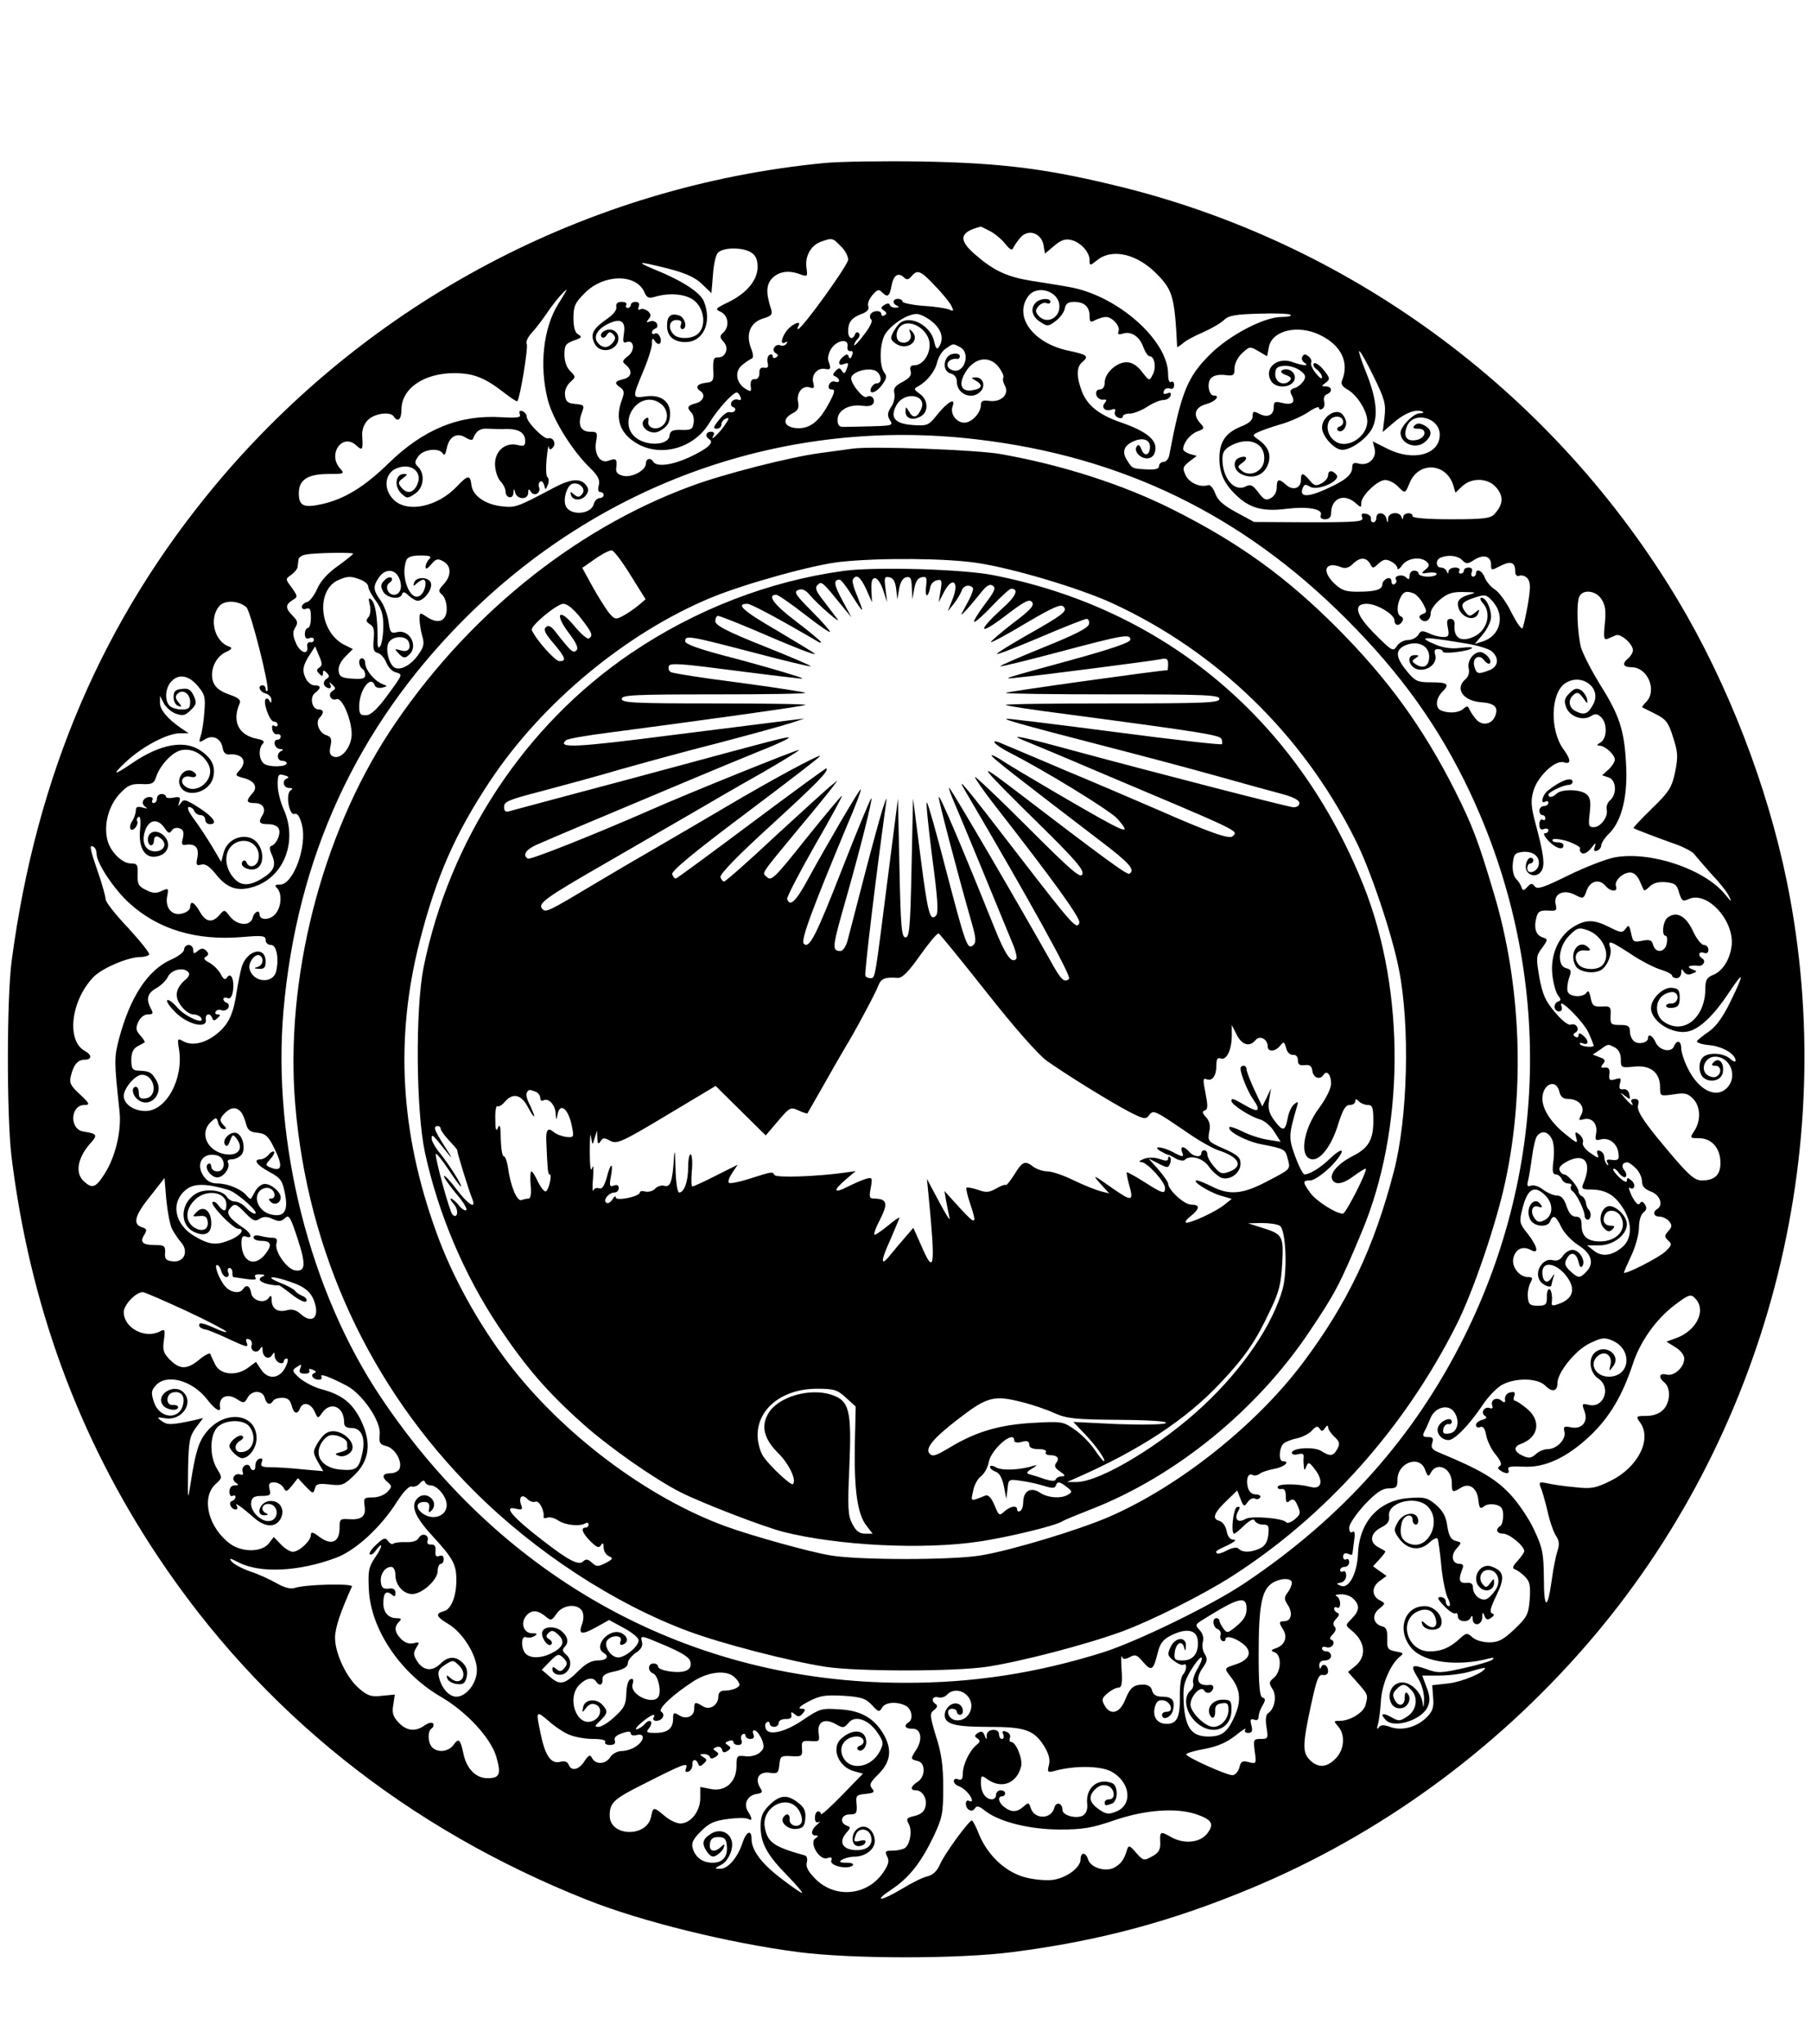 <?xml version="1.0" standalone="no"?>
<!DOCTYPE svg PUBLIC "-//W3C//DTD SVG 20010904//EN"
 "http://www.w3.org/TR/2001/REC-SVG-20010904/DTD/svg10.dtd">
<svg version="1.0" xmlns="http://www.w3.org/2000/svg"
 width="600pt" height="677pt" viewBox="0 0 600 677"
 preserveAspectRatio="xMidYMid meet">
<g transform="translate(0,677) scale(0.1,-0.1)"
fill="#000000" stroke="none">
<path d="M2731 6230 c-785 -76 -1509 -459 -2016 -1065 -373 -447 -594 -961
-676 -1575 -17 -124 -17 -516 -1 -650 60 -489 221 -929 484 -1324 343 -516
826 -902 1423 -1139 181 -72 470 -143 700 -173 176 -23 533 -23 709 0 289 37
529 102 795 213 421 176 800 451 1105 802 598 688 848 1638 666 2531 -65 318
-195 654 -361 932 -406 678 -1065 1170 -1825 1364 -255 64 -407 84 -679 89
-126 2 -272 0 -324 -5z m548 -225 c16 -8 39 -27 51 -42 14 -18 23 -24 26 -16
3 7 13 22 23 34 25 32 69 19 78 -21 l5 -30 31 26 c22 19 37 24 56 19 31 -7 61
-40 61 -67 0 -19 1 -19 26 1 51 40 135 19 201 -51 48 -50 55 -74 63 -237 0 -2
8 3 18 11 9 9 39 25 67 37 27 12 59 30 70 41 16 15 38 19 117 21 54 2 101 0
104 -4 4 -4 -10 -7 -31 -7 -56 0 -170 -59 -234 -122 -77 -76 -97 -125 -137
-335 -2 -13 -11 -23 -19 -23 -8 0 -15 -6 -15 -14 0 -9 -12 -12 -37 -11 -52 3
-51 2 -68 29 -19 28 -12 50 20 64 31 14 55 6 55 -18 0 -28 -19 -34 -28 -9 -6
15 -11 19 -16 10 -11 -17 14 -42 38 -39 14 2 22 12 24 29 4 33 -32 61 -112 89
-73 25 -112 55 -131 102 -19 49 -19 82 0 98 24 20 18 25 -43 38 -118 24 -184
112 -136 180 29 41 104 18 104 -33 0 -41 -45 -60 -70 -30 -10 12 -10 18 0 30
7 9 19 14 27 11 7 -3 13 -1 13 4 0 14 -34 12 -48 -2 -19 -19 -14 -46 14 -64
24 -16 27 -16 52 3 15 11 28 30 30 42 3 15 10 21 31 21 33 0 51 -16 51 -47 0
-20 3 -22 19 -13 11 5 26 10 35 10 21 0 48 -30 42 -47 -4 -10 -1 -13 14 -8 28
9 56 -10 68 -45 6 -16 15 -30 21 -30 16 0 23 -38 10 -61 -11 -22 -11 -22 -36
10 -16 21 -33 31 -51 31 -33 0 -72 -36 -72 -67 0 -14 -6 -23 -16 -23 -9 0 -14
-7 -12 -17 2 -10 12 -17 21 -17 14 2 15 -1 7 -11 -13 -16 3 -30 25 -21 9 3 12
0 9 -8 -3 -7 2 -16 10 -19 9 -4 16 -2 16 3 0 6 10 10 23 10 12 0 38 10 57 22
19 13 44 23 54 23 11 0 21 6 24 14 3 10 0 12 -11 8 -11 -4 -14 -2 -11 8 3 8
12 11 20 8 9 -3 14 1 14 12 0 9 -4 13 -10 10 -6 -4 -10 7 -10 26 0 112 -168
260 -326 288 -32 6 -90 15 -128 21 -79 13 -123 33 -183 85 -59 50 -55 76 15
94 2 1 16 -6 31 -14z m-494 -50 c14 -13 25 -33 25 -45 0 -18 -153 -230 -166
-230 -3 0 -2 5 1 10 12 20 -17 9 -36 -12 -20 -25 -26 -53 -7 -42 7 4 8 3 4 -4
-4 -6 -13 -9 -20 -6 -18 7 -32 -16 -16 -26 9 -5 9 -9 1 -14 -6 -4 -11 -2 -11
4 0 6 -5 8 -11 4 -6 -3 -8 -15 -6 -25 4 -14 1 -19 -11 -17 -12 2 -17 -4 -16
-18 0 -13 -6 -21 -15 -20 -11 1 -15 -6 -14 -22 3 -20 1 -21 -17 -10 -32 20
-37 58 -11 79 12 10 26 19 31 21 7 2 6 15 -2 35 -18 47 -2 85 40 98 27 8 32
13 27 30 -18 54 -17 83 4 104 22 22 55 27 93 12 23 -8 24 -7 20 21 -6 38 14
75 47 87 38 14 40 13 66 -14z m-297 -21 c16 -10 22 -24 22 -48 0 -44 -36 -87
-97 -117 -43 -21 -45 -23 -25 -32 25 -12 30 -49 8 -69 -12 -11 -12 -16 2 -31
19 -21 5 -53 -21 -51 -12 1 -15 -8 -14 -40 2 -38 0 -41 -25 -44 -28 -3 -36
-16 -18 -27 19 -12 10 -35 -15 -41 -27 -7 -31 -14 -14 -31 6 -6 9 -21 7 -34
-3 -21 -8 -24 -40 -23 -30 1 -38 -3 -40 -20 -4 -31 -74 -35 -111 -6 -65 52 10
161 79 115 27 -17 32 -56 9 -75 -20 -17 -51 -8 -47 14 2 11 -1 15 -7 11 -33
-20 10 -61 44 -43 27 15 35 28 35 59 0 40 -32 63 -80 56 -47 -6 -47 -8 -4 95
13 32 24 68 24 80 0 18 2 20 10 8 5 -8 12 -11 16 -8 10 11 -4 40 -16 33 -5 -3
-10 -2 -10 4 0 5 5 11 12 13 6 2 8 10 4 17 -5 7 -15 10 -23 6 -13 -4 -13 -3
-4 8 9 11 8 17 -3 27 -9 6 -20 9 -25 5 -7 -3 -8 0 -5 9 4 11 0 16 -10 16 -9 0
-16 -4 -16 -10 0 -5 -5 -10 -11 -10 -5 0 -7 5 -4 10 3 6 -3 10 -15 10 -14 0
-20 -5 -18 -17 2 -10 -11 -26 -32 -40 -45 -32 -55 -49 -41 -79 19 -43 88 -23
79 23 -2 10 -12 19 -22 21 -20 4 -44 -14 -32 -25 4 -4 11 -1 16 7 7 12 12 12
21 3 9 -9 9 -16 -1 -28 -15 -19 -34 -19 -49 -1 -16 19 -4 44 31 62 43 22 62
12 55 -31 -4 -26 -3 -33 9 -28 25 9 29 -28 5 -46 -20 -16 -21 -19 -7 -30 23
-20 19 -40 -9 -47 -29 -7 -31 -13 -9 -28 12 -9 13 -17 5 -39 -25 -64 -7 -114
51 -147 80 -45 188 -14 238 69 27 45 78 101 91 101 4 0 9 -7 12 -14 4 -10 1
-13 -7 -10 -8 3 -17 0 -22 -7 -4 -7 -2 -15 4 -17 7 -2 10 -8 7 -12 -3 -5 -11
-7 -18 -5 -7 2 -22 -9 -35 -26 -19 -23 -20 -29 -8 -29 9 0 16 6 16 14 0 8 7
17 16 20 11 4 10 -1 -6 -24 -20 -29 -51 -55 -36 -32 4 7 1 12 -8 12 -18 0 -21
-16 -6 -25 18 -11 -7 -32 -67 -60 -57 -26 -107 -32 -118 -15 -9 15 -25 12 -25
-5 0 -23 -46 -48 -76 -41 -19 5 -25 12 -22 29 3 27 -1 30 -26 21 -27 -11 -49
22 -41 64 5 29 4 32 -20 32 -31 0 -42 23 -28 61 10 27 9 28 -21 31 -25 2 -32
8 -34 29 -2 15 5 32 17 43 19 17 19 18 0 37 -12 12 -19 33 -19 55 0 30 4 36
31 46 26 9 29 12 15 20 -11 6 -16 23 -16 55 0 39 5 50 38 83 63 63 170 64 197
2 8 -19 15 -21 35 -15 51 15 108 9 134 -16 30 -28 35 -81 10 -105 -18 -19 -65
-21 -82 -4 -20 20 -15 48 9 48 15 0 19 -5 15 -15 -3 -8 -1 -15 4 -15 19 0 10
39 -10 45 -28 9 -40 -2 -40 -34 0 -35 22 -54 61 -54 59 0 89 65 61 135 -12 29
-71 68 -160 104 -70 29 -60 30 43 4 58 -15 88 -29 111 -51 l31 -30 5 59 c2 33
9 67 16 74 15 19 82 20 110 2z m608 -109 c24 -24 48 -54 55 -66 10 -20 9 -21
-7 -14 -11 4 -49 10 -86 12 -38 3 -68 10 -68 14 0 5 -7 9 -15 9 -18 0 -20 -16
-2 -23 7 -4 6 -6 -5 -6 -9 -1 -18 3 -20 9 -2 6 -8 6 -18 0 -12 -8 -13 -11 -1
-19 9 -6 10 -11 2 -15 -6 -4 -11 -2 -11 3 0 14 -27 14 -36 0 -3 -6 -2 -14 3
-18 5 -3 -5 -25 -24 -49 -18 -24 -33 -40 -33 -35 0 5 5 14 12 21 6 6 8 15 3
19 -4 5 -10 2 -12 -4 -8 -21 -23 -15 -23 10 0 30 11 44 44 57 18 6 26 15 23
25 -4 8 2 24 13 37 15 18 21 21 31 11 20 -20 26 -16 33 22 7 35 23 44 42 25 8
-8 15 -6 24 5 19 23 30 19 76 -30z m-1246 -61 c-50 -80 -64 -205 -35 -319 17
-65 81 -168 139 -224 27 -26 34 -40 30 -58 -4 -14 -2 -23 5 -23 6 0 11 -4 11
-10 0 -5 -6 -10 -14 -10 -7 0 -16 -9 -19 -20 -9 -35 -80 -39 -93 -5 -9 22 4
65 21 72 23 8 48 -16 34 -33 -9 -12 -15 -12 -27 -2 -13 11 -14 10 -10 -2 6
-20 38 -19 51 2 8 12 7 21 -2 32 -19 23 -50 20 -107 -10 -122 -65 -127 -66
-172 -61 -54 6 -96 35 -100 70 -4 35 -12 34 -48 -4 -64 -68 -165 -89 -210 -44
-34 34 -30 84 6 102 51 24 95 -11 70 -57 -13 -24 -33 -26 -51 -4 -11 14 -10
18 6 30 16 12 16 14 3 14 -27 0 -33 -39 -10 -63 20 -19 22 -19 46 -3 30 19 35
65 12 89 -13 12 -13 17 0 36 17 23 68 29 81 9 5 -9 9 -3 13 16 7 39 33 55 62
37 12 -8 23 -10 25 -5 9 26 24 36 49 34 16 -1 45 -2 64 -1 40 0 60 -13 60 -40
0 -16 -5 -18 -25 -13 -40 10 -75 -19 -75 -63 0 -21 8 -45 17 -56 10 -10 18
-26 18 -35 0 -22 25 -27 26 -5 1 16 2 16 6 1 2 -10 13 -18 24 -18 11 0 19 7
19 18 0 13 2 14 9 3 11 -17 34 -4 27 15 -3 7 -1 16 4 19 5 3 10 -3 13 -12 4
-17 4 -17 12 1 4 10 4 21 -1 25 -5 3 -6 31 -3 61 3 30 6 48 7 41 2 -11 5 -12
13 -4 13 13 2 36 -15 31 -14 -4 -71 54 -71 72 0 7 -6 15 -14 18 -9 3 -12 0 -9
-10 5 -11 -6 -13 -60 -10 -139 9 -258 -39 -374 -152 -80 -78 -146 -119 -222
-136 -60 -13 -76 -6 -76 36 0 45 29 64 99 64 52 0 53 1 38 18 -43 47 7 119 53
77 21 -19 23 -17 20 32 -1 20 6 39 19 52 22 22 75 29 86 11 13 -20 25 -9 25
23 0 70 74 121 175 121 64 0 102 -15 168 -67 21 -16 39 -28 41 -26 9 11 37
180 31 190 -4 6 4 23 17 37 14 15 35 43 48 62 23 35 61 80 67 80 1 0 -11 -21
-27 -46z m1239 -60 c31 -26 39 -56 22 -83 -7 -10 -11 -5 -16 18 -11 51 -75 87
-111 63 -6 -4 -17 -18 -24 -31 -11 -21 -10 -26 6 -38 38 -28 87 8 54 41 -8 8
-9 6 -4 -8 8 -20 -11 -37 -33 -29 -16 6 -17 35 -1 51 31 31 98 -10 98 -60 0
-35 -24 -68 -51 -68 -12 0 -16 -6 -12 -19 4 -14 -4 -24 -27 -36 -24 -13 -31
-21 -27 -37 3 -11 -1 -32 -10 -45 -13 -20 -14 -29 -5 -44 12 -18 8 -19 -58
-21 -38 -1 -80 -2 -92 -2 -18 -1 -23 5 -23 24 0 31 38 52 82 46 21 -3 33 0 37
9 6 16 -9 29 -23 20 -11 -6 -51 42 -51 62 0 18 45 35 75 27 24 -6 32 -44 9
-44 -7 0 -14 -7 -18 -15 -9 -24 17 -17 37 11 14 19 16 28 8 38 -19 22 -17 100
2 130 22 33 74 66 104 66 12 0 35 -12 52 -26z m1285 -44 c70 -34 97 -91 72
-151 -4 -10 1 -19 16 -28 33 -17 68 -72 68 -106 0 -52 -66 -94 -106 -67 -37
25 -33 82 6 82 22 0 28 -26 8 -33 -7 -2 -10 -8 -6 -12 10 -11 28 4 28 24 0 10
-7 24 -15 31 -22 18 -65 -12 -65 -46 0 -29 41 -74 67 -74 30 0 81 37 99 71 21
41 14 102 -21 188 -14 35 -24 65 -22 68 3 2 24 -35 47 -82 38 -78 42 -92 37
-137 l-6 -49 35 30 c36 32 74 47 96 38 7 -3 3 -6 -9 -6 -21 -1 -63 -44 -63
-65 1 -37 53 -56 82 -29 24 21 23 40 -3 54 -15 8 -24 8 -32 0 -8 -8 -5 -11 12
-11 33 0 24 -34 -10 -38 -30 -4 -40 13 -28 45 20 53 109 31 109 -27 0 -66 -88
-90 -174 -46 l-48 24 6 -23 c8 -32 -19 -58 -50 -51 -19 5 -24 2 -24 -12 0 -25
-23 -44 -91 -74 -58 -26 -85 -24 -73 5 5 13 9 14 24 5 25 -16 104 20 88 39
-14 17 -28 16 -28 -2 0 -8 -10 -20 -22 -26 -18 -10 -24 -8 -39 10 -22 26 -29
27 -29 1 0 -28 -27 -36 -49 -16 -24 22 -31 20 -31 -9 0 -14 -8 -29 -20 -35
-16 -9 -23 -5 -41 19 -18 24 -26 28 -41 20 -38 -20 -78 26 -78 91 0 22 7 33
30 45 60 31 115 6 108 -51 -4 -36 -47 -55 -73 -34 -16 13 -16 15 1 27 21 15
14 26 -10 17 -24 -9 -19 -43 8 -55 36 -17 72 -4 86 30 13 33 4 60 -31 85 -20
14 -20 15 -2 24 10 5 43 17 74 26 30 8 72 27 92 40 20 14 37 21 37 15 0 -6 5
-7 11 -3 6 3 9 14 6 24 -3 11 1 21 9 24 20 8 17 26 -3 26 -16 0 -16 1 0 13 14
11 14 15 -8 42 -13 16 -28 26 -32 21 -4 -4 0 -13 10 -20 9 -7 17 -19 17 -26 0
-7 -9 -1 -21 14 -11 14 -18 30 -15 35 3 5 -1 14 -8 20 -11 9 -16 9 -21 0 -4
-6 -1 -15 6 -20 20 -12 -3 -11 -37 1 -50 20 -97 -18 -74 -60 17 -32 80 -24 80
10 0 20 -26 34 -43 23 -6 -4 -1 -10 13 -15 17 -6 20 -12 13 -19 -19 -19 -48
-6 -48 21 0 20 6 26 27 28 15 2 38 -4 52 -13 20 -14 24 -21 16 -35 -6 -10 -19
-22 -30 -25 -16 -5 -18 -10 -10 -25 13 -24 0 -33 -35 -24 -21 5 -25 3 -25 -15
0 -27 -22 -36 -49 -21 -18 9 -21 8 -21 -9 0 -13 -13 -24 -39 -34 -51 -21 -71
-51 -71 -105 0 -53 18 -89 64 -130 42 -37 86 -47 161 -37 68 8 119 -1 111 -21
-3 -9 2 -14 14 -14 13 0 20 7 20 19 0 51 43 69 82 34 17 -15 18 -15 18 1 0 24
54 76 79 76 12 0 30 -9 41 -20 26 -26 25 -26 40 10 30 73 122 67 145 -8 l7
-24 22 21 c33 31 89 28 115 -6 23 -28 21 -54 -7 -85 -13 -15 -34 -18 -144 -18
-79 0 -128 4 -128 10 0 15 -30 12 -31 -2 0 -10 -2 -10 -6 0 -7 19 -43 15 -44
-5 -1 -17 -2 -17 -6 0 -5 21 -33 23 -33 2 0 -8 -4 -15 -10 -15 -6 0 -9 5 -8
12 2 6 -6 14 -16 16 -14 3 -17 0 -13 -12 6 -14 -13 -16 -176 -16 l-182 1 -59
32 c-44 24 -62 40 -70 63 -7 18 -16 29 -24 27 -25 -9 -63 8 -74 33 -11 23 -9
28 12 45 l25 19 -22 6 c-13 4 -23 11 -23 16 0 21 23 50 47 59 24 9 25 10 8 29
-24 27 -15 52 23 62 29 8 46 28 23 28 -16 0 -23 40 -10 56 8 10 25 14 46 12
30 -4 33 -2 33 22 0 15 11 37 25 50 25 23 26 23 54 7 l29 -17 6 31 c11 55 97
75 170 39z m-1566 -37 c-2 -10 2 -17 9 -16 8 2 10 -4 6 -14 -4 -11 -8 -13 -11
-5 -3 10 -7 10 -18 1 -19 -15 -18 -33 1 -25 17 6 18 4 9 -19 -5 -13 -8 -14
-15 -3 -7 11 -10 10 -21 -1 -10 -11 -10 -14 0 -18 6 -3 12 -9 12 -14 0 -4 -6
-6 -14 -3 -7 3 -16 -2 -19 -10 -4 -10 -1 -16 9 -16 12 0 10 -10 -12 -50 -32
-59 -64 -82 -107 -78 -40 4 -47 29 -13 48 20 10 24 18 20 39 -6 31 16 57 41
47 12 -4 14 0 9 18 -6 25 15 49 40 44 18 -4 20 1 11 25 -4 10 0 28 9 42 19 29
58 35 54 8z m373 -3 c37 -20 13 -91 -26 -76 -30 11 -15 42 18 37 4 0 7 4 7 10
0 6 -10 9 -22 7 -32 -4 -39 -57 -9 -65 13 -3 21 -13 21 -27 0 -43 53 -63 80
-31 16 19 6 45 -17 45 -17 -1 -17 -1 0 -11 24 -14 21 -26 -8 -31 -37 -8 -50
14 -31 51 29 56 82 67 115 25 11 -15 18 -30 15 -35 -3 -5 0 -17 6 -28 14 -28
-14 -54 -52 -49 -21 3 -28 0 -28 -12 0 -27 -30 -60 -55 -60 -27 0 -48 30 -39
54 11 30 -15 16 -48 -24 -31 -39 -34 -41 -82 -38 -61 4 -79 24 -56 66 29 50
107 33 80 -17 -13 -26 -26 -27 -39 -3 -10 16 -10 16 -11 -1 0 -23 23 -31 49
-17 28 14 27 55 -1 75 -21 15 -22 17 -5 26 30 17 56 51 62 80 4 16 16 36 28
44 26 18 23 18 48 5z m52 -305 c483 -56 883 -250 1227 -595 181 -181 308 -358
410 -574 272 -578 265 -1234 -19 -1804 -164 -330 -402 -598 -726 -815 -106
-72 -357 -194 -470 -230 -220 -69 -432 -102 -660 -101 -705 1 -1327 340 -1732
944 -236 351 -361 845 -324 1280 44 508 242 940 596 1296 453 456 1068 673
1698 599z m-2063 -379 c0 -2 -23 -21 -51 -41 -33 -23 -57 -50 -68 -75 -9 -21
-24 -41 -33 -44 -10 -2 -18 -10 -18 -16 0 -7 7 -10 15 -6 12 4 15 -3 15 -29 0
-19 -4 -35 -10 -35 -5 0 -10 -9 -10 -20 0 -13 5 -18 15 -14 8 4 15 1 15 -5 0
-6 -6 -10 -12 -8 -7 1 -12 -6 -10 -15 5 -30 -25 -20 -38 13 -10 24 -11 36 -2
50 10 16 8 23 -8 39 -25 25 -25 37 -1 52 18 11 18 12 -2 41 -22 29 -22 29 -2
43 11 8 21 20 21 27 1 7 2 17 3 24 0 6 11 14 24 16 29 6 157 8 157 3z m252
-18 c-7 -7 -12 -18 -12 -26 0 -9 6 -6 18 8 16 19 22 21 40 11 28 -15 28 -48 2
-76 -18 -20 -19 -23 -5 -35 8 -7 15 -27 15 -46 0 -41 -27 -53 -65 -28 -24 16
-25 16 -25 -7 0 -13 4 -38 9 -56 8 -27 5 -37 -17 -67 -28 -36 -65 -51 -81 -32
-18 21 -24 66 -11 81 16 20 56 19 64 -1 9 -23 -3 -36 -27 -28 -21 6 -21 5 -5
-12 14 -14 20 -15 32 -4 34 28 4 87 -39 76 -20 -5 -23 -1 -28 36 -3 22 -15 54
-26 69 -25 34 -26 47 -5 77 20 29 52 28 66 -2 13 -29 5 -56 -17 -56 -21 0 -31
30 -14 40 7 5 10 12 6 16 -4 4 -15 1 -23 -8 -13 -12 -14 -20 -5 -37 13 -23 57
-29 63 -9 3 9 9 8 22 -5 10 -9 23 -17 30 -17 20 0 48 36 44 57 -4 22 -49 25
-56 3 -4 -12 -2 -13 9 -2 7 6 17 12 21 12 14 0 8 -37 -8 -51 -33 -28 -69 59
-48 115 4 11 19 16 47 16 32 0 38 -3 29 -12z m3422 -3 c14 -14 18 -14 41 1 30
19 55 12 55 -16 0 -20 1 -20 30 -5 35 18 50 13 50 -17 0 -13 5 -18 14 -15 8 3
20 -1 27 -9 10 -13 10 -30 1 -86 -7 -39 -15 -75 -18 -79 -3 -5 -19 18 -36 51
-16 34 -41 68 -55 77 -14 9 -29 27 -34 40 -8 23 -29 32 -29 13 0 -5 -4 -10
-10 -10 -5 0 -7 7 -4 15 4 9 0 15 -10 15 -9 0 -16 -4 -16 -10 0 -5 -5 -10 -11
-10 -5 0 -7 5 -4 10 3 6 -3 10 -14 10 -12 0 -21 -6 -22 -12 0 -10 -2 -10 -6 0
-2 6 -11 12 -19 12 -17 0 -19 26 -1 33 25 10 56 7 71 -8z m-305 -12 c9 -17 10
-17 29 1 16 14 24 15 41 6 12 -6 21 -16 21 -23 0 -6 7 -1 16 11 17 24 62 30
82 10 9 -9 7 -15 -6 -25 -15 -13 -14 -14 11 -10 15 2 27 0 27 -4 0 -5 -13 -9
-30 -9 -16 0 -30 5 -30 10 0 6 -7 10 -15 10 -8 0 -15 -8 -15 -17 0 -13 -3 -14
-11 -6 -13 13 -42 6 -34 -7 3 -5 1 -11 -5 -15 -5 -3 -10 1 -10 9 0 10 -6 13
-15 10 -8 -4 -15 -12 -15 -19 0 -18 -23 -25 -82 -25 -41 0 -54 5 -79 29 -42
42 -27 73 25 52 13 -5 25 -2 38 11 23 23 44 23 57 1z m-3345 -53 c14 -5 26
-15 26 -23 0 -7 11 -28 25 -47 19 -26 25 -46 25 -84 0 -28 -5 -58 -10 -66 -7
-11 -10 -4 -9 25 0 68 -7 115 -20 128 -10 9 -11 6 -6 -16 4 -16 2 -33 -4 -41
-10 -11 -8 -16 5 -24 12 -7 15 -19 12 -50 -3 -33 0 -42 14 -45 10 -3 22 -17
28 -32 6 -15 19 -29 31 -32 24 -7 25 -5 -31 -81 -31 -42 -52 -61 -67 -61 -19
-1 -23 4 -23 29 0 54 39 107 52 69 2 -6 13 -9 23 -7 20 5 20 5 0 13 -27 12
-54 46 -55 68 0 20 -20 23 -20 3 0 -8 5 -18 10 -21 6 -3 10 -13 10 -21 0 -12
-10 -14 -42 -12 -36 2 -44 7 -46 25 -2 14 6 32 22 48 l25 25 -30 15 c-83 44
-93 184 -15 215 28 12 40 12 70 0z m3491 -46 c8 -4 22 -19 30 -34 13 -25 13
-29 -2 -34 -12 -5 -13 -10 -6 -17 15 -15 33 -3 33 21 0 10 14 30 31 44 24 20
41 26 77 25 46 -1 46 -1 15 -10 -22 -7 -33 -16 -33 -29 0 -41 56 -66 68 -30 5
13 3 13 -12 0 -16 -13 -20 -12 -32 4 -17 24 -12 32 33 47 34 11 38 10 60 -15
41 -48 22 -114 -36 -131 l-25 -8 27 32 c15 18 27 44 27 57 0 31 -17 64 -32 64
-6 0 -4 -8 5 -18 30 -33 14 -91 -30 -111 -44 -20 -68 -4 -64 42 1 9 -4 17 -13
17 -12 0 -14 -7 -9 -30 5 -26 2 -30 -15 -30 -12 0 -33 5 -47 12 -23 10 -28 10
-36 -5 -6 -9 -21 -17 -34 -17 -14 0 -30 -9 -37 -20 -12 -19 -16 -17 -70 37
-66 65 -77 103 -30 103 34 0 92 -35 92 -55 0 -18 16 -20 26 -3 4 6 2 14 -4 16
-15 5 -15 37 -2 63 11 20 19 23 45 13z m621 -19 c13 -20 15 -39 11 -81 -5 -46
-3 -55 9 -50 8 3 20 9 28 12 16 6 56 -29 56 -50 0 -7 -7 -19 -15 -26 -22 -18
-18 -30 10 -30 54 0 86 -77 49 -115 -9 -9 -15 -17 -13 -18 2 -1 22 -11 44 -22
34 -17 43 -28 58 -77 16 -49 17 -64 7 -114 -11 -52 -19 -66 -77 -122 -36 -35
-63 -64 -61 -65 6 -4 74 -30 133 -51 33 -11 64 -28 69 -36 6 -8 31 -37 56 -65
26 -27 53 -61 59 -75 10 -20 7 -18 -14 8 -69 84 -249 144 -366 122 -30 -6 -99
-33 -154 -60 -81 -40 -102 -47 -110 -36 -9 11 -13 11 -25 -2 -12 -13 -15 -13
-19 -1 -2 7 -10 20 -18 28 -8 8 -13 28 -11 50 3 31 7 36 31 39 35 4 59 -14 55
-42 -4 -25 -38 -35 -38 -12 0 9 5 16 10 16 6 0 10 5 10 11 0 6 -6 9 -12 7 -7
-3 -13 -16 -13 -29 0 -30 39 -39 53 -12 11 19 6 56 -22 160 -13 49 -15 71 -6
102 13 48 72 105 101 96 25 -8 24 9 -1 43 -46 63 -43 187 6 219 54 35 121 -15
93 -69 -17 -32 -29 -38 -56 -25 -26 11 -30 39 -9 56 11 10 18 7 31 -11 14 -20
16 -20 13 -4 -2 10 -11 24 -20 30 -14 8 -22 6 -38 -10 -17 -17 -19 -25 -11
-47 12 -31 55 -46 82 -29 14 9 21 8 34 -4 21 -21 19 -70 -2 -83 -13 -8 -14
-10 -4 -11 19 0 51 -30 51 -46 0 -7 -9 -22 -21 -33 l-21 -19 21 -7 c26 -8 29
-56 5 -76 -8 -7 -13 -21 -11 -30 6 -24 -20 -59 -43 -59 -17 0 -18 6 -13 48 4
37 2 51 -12 62 -20 16 -82 17 -98 1 -13 -13 -27 -14 -27 -3 0 8 49 32 67 32 7
0 13 5 13 10 0 19 -40 5 -82 -29 -19 -15 -25 -47 -8 -36 6 3 10 1 10 -4 0 -6
-7 -11 -15 -11 -8 0 -15 -7 -15 -15 0 -8 5 -15 10 -15 6 0 10 -5 10 -11 0 -5
-4 -7 -10 -4 -5 3 -10 -4 -10 -15 0 -16 5 -20 15 -16 8 3 15 1 15 -4 0 -6 -5
-10 -12 -10 -6 0 -1 -11 12 -25 24 -25 50 -33 50 -15 0 6 -9 10 -21 10 -11 0
-18 4 -15 9 3 4 26 2 51 -6 24 -9 42 -19 40 -23 -3 -5 0 -12 6 -16 7 -4 20 3
31 17 13 18 17 19 12 5 -5 -13 -3 -17 7 -14 8 3 14 11 14 18 0 7 12 26 27 40
42 42 62 127 55 234 -6 110 -23 159 -88 262 -27 44 -54 97 -61 119 -12 47 -16
143 -6 168 11 26 55 22 74 -8z m-4490 -26 c14 -11 79 -268 70 -277 -3 -3 -6 0
-6 6 0 7 -4 12 -10 12 -18 0 -10 -22 10 -27 11 -3 20 -13 19 -22 0 -10 -2 -11
-6 -3 -2 6 -8 10 -12 7 -12 -7 12 -75 26 -75 7 0 13 -5 13 -11 0 -5 -5 -7 -11
-3 -7 4 -9 -1 -7 -12 2 -11 10 -18 16 -16 7 1 12 -2 12 -8 0 -5 -4 -10 -10
-10 -18 0 -11 -30 8 -31 10 0 12 -3 5 -6 -18 -7 -16 -33 2 -33 8 0 15 -4 15
-8 0 -13 -61 -14 -76 -1 -17 14 -18 51 -3 66 7 7 1 12 -20 16 -61 12 -83 58
-57 117 5 12 -4 19 -36 30 -30 11 -45 23 -52 42 -12 35 7 82 42 98 20 9 23 14
12 18 -50 16 -69 94 -33 135 18 20 63 18 89 -4z m4044 -121 c36 -6 73 -17 83
-26 25 -22 21 -51 -9 -62 -36 -14 -42 -13 -49 11 -9 29 15 45 32 22 7 -9 16
-14 19 -10 9 9 -15 37 -32 37 -23 0 -44 -30 -38 -54 3 -14 -1 -27 -10 -35 -37
-31 -10 -72 50 -77 44 -3 58 -15 49 -42 -10 -32 -45 -39 -66 -13 -10 12 -19
27 -22 34 -4 9 -7 9 -18 0 -14 -14 -47 -17 -73 -7 -22 8 -20 40 3 63 25 25 18
31 -40 31 -43 0 -51 4 -78 37 -38 46 -39 70 -6 85 41 18 80 0 80 -37 0 -32
-19 -42 -45 -25 -13 9 -13 11 0 20 13 8 12 10 -3 10 -31 0 -18 -44 14 -48 33
-4 62 23 54 49 -4 13 -2 19 9 19 9 0 16 -4 16 -8 0 -10 86 1 97 11 3 4 -13 4
-38 1 -29 -4 -56 0 -81 10 -66 28 -47 29 102 4z m-3802 -79 c-10 -7 -10 -11 0
-21 9 -9 12 -9 12 2 0 11 3 11 12 2 10 -10 10 -15 -1 -21 -7 -5 -10 -14 -7
-20 10 -15 29 -14 20 2 -5 9 -3 9 7 -1 12 -11 12 -14 0 -21 -17 -11 -4 -34 14
-27 21 8 57 -87 49 -129 -7 -40 -37 -70 -59 -61 -12 4 -15 13 -10 35 5 24 2
30 -14 36 -24 7 -37 43 -22 58 15 15 14 27 -3 27 -23 0 -31 41 -12 55 21 16
20 25 -2 25 -11 0 -24 11 -30 25 -12 25 -8 44 18 82 l14 22 13 -31 c11 -25 11
-33 1 -39z m-403 -61 c24 -28 26 -38 22 -87 -2 -31 -8 -67 -12 -79 -7 -22 -6
-23 14 -11 26 17 54 3 59 -30 2 -13 10 -21 20 -20 45 4 63 -22 36 -52 -15 -17
-15 -18 9 -25 40 -9 53 -31 33 -52 -22 -25 -20 -32 8 -32 27 0 39 -20 25 -41
-14 -23 -10 -29 20 -29 17 0 31 -6 35 -16 7 -17 -8 -50 -25 -56 -7 -2 -7 -11
2 -30 15 -35 7 -53 -33 -78 -45 -27 -73 -25 -97 6 -34 43 -26 99 16 115 42 16
81 -20 68 -62 -7 -21 -31 -25 -38 -6 -2 6 -8 9 -12 5 -12 -12 5 -28 30 -28 51
0 42 93 -10 106 -37 9 -74 -13 -84 -50 l-8 -31 -29 49 c-16 27 -43 68 -60 91
-19 25 -26 42 -18 42 7 0 15 -6 18 -14 3 -7 12 -13 21 -13 8 0 15 -7 15 -15 0
-8 7 -15 15 -15 32 0 8 29 -54 66 -28 16 -33 17 -42 4 -9 -12 -10 -12 -5 4 5
15 2 18 -19 14 -14 -3 -25 -1 -25 3 0 5 -7 9 -15 9 -8 0 -15 -7 -15 -15 0 -8
-5 -15 -11 -15 -5 0 -7 5 -4 10 3 6 -1 10 -9 10 -21 0 -31 -21 -15 -32 10 -7
7 -7 -8 -3 -17 5 -23 2 -23 -9 0 -9 -5 -25 -12 -36 -7 -10 -9 -23 -5 -27 9 -8
28 17 21 28 -2 4 0 10 5 13 6 4 8 -13 5 -42 -6 -63 18 -99 59 -88 35 8 45 43
20 68 -23 22 -53 15 -53 -13 0 -10 5 -19 10 -19 6 0 10 7 10 15 0 18 12 19 27
4 17 -17 4 -39 -23 -39 -32 0 -47 30 -33 69 13 37 41 41 64 9 12 -19 17 -20
24 -9 5 8 16 11 26 7 13 -4 15 -13 11 -32 -6 -21 -3 -25 11 -22 30 4 43 -10
37 -42 -5 -25 -4 -28 13 -24 13 4 28 -6 50 -34 35 -43 68 -55 118 -41 104 29
153 150 105 258 -11 24 -20 60 -20 81 0 34 2 38 22 32 12 -3 17 -7 10 -10 -19
-6 -14 -32 6 -32 12 0 13 -3 5 -8 -18 -11 -5 -85 13 -78 9 3 17 -8 24 -35 19
-70 -28 -199 -72 -199 -17 0 -19 -3 -10 -12 18 -18 14 -66 -8 -88 -19 -19 -50
-18 -50 1 0 17 -18 9 -23 -11 -7 -29 -51 -26 -75 4 -18 24 -19 24 -35 5 -24
-27 -45 -24 -65 11 -18 32 -32 39 -32 15 0 -8 -12 -18 -27 -21 -33 -9 -57 19
-49 58 5 26 4 27 -18 17 -18 -9 -31 -8 -52 3 -25 12 -29 19 -28 51 1 33 -1 37
-23 37 -29 0 -70 41 -78 81 -11 50 5 109 40 148 28 30 39 35 73 34 34 -2 42 2
48 20 12 40 53 85 84 92 36 8 75 -13 92 -50 21 -46 -39 -99 -78 -70 -21 15 -9
39 17 32 23 -6 26 11 3 20 -23 8 -47 -20 -39 -46 15 -47 97 -30 111 23 9 36
-3 63 -39 88 -54 39 -136 24 -231 -41 -61 -42 -67 -39 -15 9 54 49 133 90 173
91 l31 0 -25 17 c-45 31 -70 61 -70 84 l0 23 13 -25 c7 -13 25 -29 40 -34 23
-8 31 -6 49 12 19 18 20 25 10 47 -10 21 -18 26 -40 23 -21 -2 -27 -8 -27 -27
0 -13 7 -27 15 -29 13 -5 13 -3 1 12 -10 12 -11 20 -3 28 17 17 42 1 42 -27 0
-21 -5 -25 -28 -25 -15 0 -33 5 -40 12 -17 17 -15 58 5 80 24 27 58 22 88 -14z
m-335 -556 c0 -31 58 -118 109 -164 96 -87 221 -124 371 -112 70 6 80 5 80
-10 0 -9 8 -16 18 -16 18 0 27 -44 17 -87 -10 -43 -76 -38 -88 7 -6 22 19 54
34 45 15 -10 10 -33 -8 -38 -14 -4 -12 -5 5 -6 17 -1 22 4 22 24 0 53 -61 39
-79 -17 -5 -18 -12 -53 -16 -78 -11 -75 -25 -108 -60 -139 -40 -35 -85 -47
-116 -31 -21 12 -22 11 -16 -25 16 -98 -42 -205 -111 -205 -39 0 -72 23 -72
50 0 25 38 70 60 70 43 0 55 -72 13 -78 -18 -3 -23 2 -23 17 0 12 -4 21 -10
21 -14 0 -13 -23 2 -38 40 -40 96 14 64 63 -16 25 -21 27 -61 29 -16 1 -20 8
-20 35 0 23 6 37 20 45 11 6 22 12 24 13 2 2 -4 12 -14 23 -15 17 -16 24 -7
45 7 15 20 25 32 25 17 0 19 3 10 19 -17 32 -12 51 18 68 16 9 33 26 38 37 10
23 50 34 67 17 7 -7 4 -16 -11 -28 -31 -28 -35 -56 -11 -86 11 -15 29 -27 39
-27 10 0 22 -5 26 -11 16 -26 -52 3 -78 33 -15 18 -31 29 -34 25 -4 -4 9 -22
28 -41 41 -40 105 -55 100 -23 -3 19 14 24 21 5 4 -10 7 -10 18 0 10 9 10 12
0 12 -7 0 -10 4 -6 10 3 5 12 7 19 4 8 -3 17 0 22 7 4 7 2 15 -4 17 -7 2 -12
8 -12 13 0 4 6 6 14 3 9 -4 15 5 18 25 5 36 -7 63 -20 43 -6 -9 -12 -6 -21 12
-7 13 -24 30 -37 37 -18 9 -21 15 -12 20 10 6 10 11 1 20 -9 9 -16 9 -28 -1
-12 -10 -15 -10 -15 4 0 9 -7 16 -15 16 -8 0 -15 -7 -15 -15 0 -8 -19 -23 -42
-33 -78 -34 -137 -124 -174 -264 -16 -62 -16 -73 2 -239 7 -66 -14 -154 -52
-211 -27 -42 -39 -46 -66 -21 -31 28 -21 80 25 130 21 24 18 28 -27 35 -47 8
-43 88 4 88 19 0 17 5 -15 35 -32 29 -36 39 -30 62 9 37 23 53 46 53 24 0 24
16 0 29 -61 33 -47 164 27 243 27 30 116 68 157 68 13 0 26 4 29 8 3 5 -29 44
-69 88 -41 43 -75 86 -75 95 0 8 -11 49 -25 89 -28 81 -30 94 -15 85 6 -3 10
-14 10 -23z m5112 -89 c7 -16 13 -30 15 -32 1 -2 10 4 19 13 11 11 29 16 52
14 31 -3 38 -8 45 -35 9 -28 12 -30 32 -21 61 28 152 -72 142 -155 -6 -47 -31
-85 -63 -97 -19 -8 -24 -17 -24 -44 0 -98 -73 -156 -138 -110 -29 20 -30 68
-1 88 12 8 28 12 36 9 19 -8 11 -38 -10 -37 -9 1 -17 -3 -17 -8 0 -5 10 -8 23
-6 17 2 22 10 22 33 0 25 -4 31 -26 33 -29 3 -69 -36 -69 -67 0 -45 73 -90
125 -77 37 9 83 53 131 125 53 80 55 71 6 -29 -25 -51 -48 -82 -72 -98 -19
-13 -36 -27 -38 -31 -1 -5 18 -11 43 -13 44 -5 85 -30 85 -51 0 -6 -8 -3 -18
6 -22 20 -73 22 -90 5 -16 -16 -15 -53 2 -68 24 -19 61 -8 64 19 5 30 -13 50
-30 33 -9 -9 -8 -12 5 -12 21 0 22 -29 1 -37 -8 -3 -22 1 -31 9 -20 21 -1 58
29 58 50 0 76 -64 41 -102 -36 -39 -96 -10 -132 65 -12 24 -21 53 -21 65 0 25
-15 29 -24 6 -9 -22 -49 -14 -61 14 -10 22 -25 30 -25 13 0 -15 -32 -22 -46
-10 -8 6 -14 21 -14 33 0 17 -6 21 -32 21 -31 0 -33 2 -32 31 2 29 -1 32 -29
30 -27 -1 -32 3 -37 29 -4 20 -8 26 -13 18 -11 -18 -56 -16 -63 2 -3 8 -1 28
4 44 9 25 8 30 -9 34 -32 8 -26 72 10 108 26 26 32 28 60 18 53 -18 81 -85 49
-117 -17 -17 -63 -15 -78 3 -19 23 -8 50 20 47 18 -2 22 0 13 9 -32 32 -67
-17 -43 -60 11 -21 62 -29 86 -13 20 13 35 52 29 72 -9 27 -3 26 68 -20 34
-23 79 -46 100 -52 20 -6 37 -15 37 -20 0 -4 7 -8 15 -8 8 0 15 8 15 18 0 14
2 14 9 3 6 -9 16 -11 27 -6 18 7 18 8 -1 15 -20 8 -7 14 22 11 16 -2 26 16 13
24 -16 10 -12 25 5 19 9 -4 15 0 15 10 0 9 -7 16 -15 16 -8 0 -25 21 -37 48
-24 50 -55 65 -84 42 -15 -13 -20 -60 -5 -60 4 0 6 -11 3 -25 -5 -30 -37 -34
-45 -5 -4 16 -11 19 -36 14 -29 -6 -31 -4 -37 25 -6 27 -8 29 -18 15 -11 -15
-16 -14 -54 5 -51 26 -78 26 -119 1 -49 -30 -77 -92 -70 -158 3 -29 12 -61 19
-69 10 -13 10 -17 1 -20 -18 -6 -16 -33 2 -33 9 0 12 6 8 18 -13 34 75 -53 91
-91 9 -20 16 -39 16 -40 0 -8 -40 -4 -45 4 -3 5 1 6 9 3 20 -8 21 10 1 26 -11
9 -15 9 -15 1 0 -7 -5 -9 -11 -5 -8 5 -8 9 1 14 16 10 2 33 -16 26 -8 -3 -30
14 -52 41 -32 37 -41 58 -52 115 -11 66 -11 72 9 98 20 28 20 29 2 35 -22 7
-30 30 -21 65 5 21 12 25 38 24 29 -2 31 0 26 21 -8 34 26 51 64 31 27 -14 29
-14 39 15 12 32 42 39 63 14 16 -19 41 -20 34 -1 -7 18 22 46 47 46 12 0 24
-11 31 -27z m-81 -553 c12 -7 19 -21 19 -39 0 -28 1 -28 44 -24 53 6 86 -19
86 -68 0 -30 0 -30 44 -24 37 6 47 4 65 -14 25 -25 27 -72 5 -106 -16 -25 -16
-25 14 -25 43 0 72 -33 72 -82 0 -40 -19 -58 -62 -58 -27 0 -50 23 -151 146
-49 61 -64 87 -60 103 4 15 1 21 -11 21 -10 0 -14 -4 -11 -10 11 -18 -1 -11
-21 12 -18 21 -18 22 0 8 17 -13 18 -13 14 5 -2 12 -10 19 -20 17 -12 -2 -15
3 -11 19 5 18 3 20 -16 14 -18 -5 -21 -3 -19 17 2 17 -2 23 -15 22 -14 -2 -15
1 -6 12 9 11 7 16 -11 22 l-23 9 24 16 c28 20 25 20 50 7z m-185 -145 c4 -18
13 -25 29 -25 36 0 58 -26 44 -52 -10 -19 -9 -20 9 -15 27 6 46 -16 40 -48 -4
-21 -2 -24 16 -19 28 7 55 -15 58 -46 3 -21 -1 -24 -21 -22 -17 3 -21 0 -15
-10 4 -7 3 -10 -2 -5 -5 5 -9 16 -9 24 0 9 -6 18 -14 21 -10 3 -12 0 -8 -12 6
-14 1 -13 -24 5 -17 11 -28 27 -25 34 3 8 -2 19 -11 27 -14 11 -16 10 -11 -10
6 -21 3 -20 -34 10 -48 38 -78 83 -78 119 0 48 45 68 56 24z m-4368 -68 c6 -6
13 -24 17 -39 5 -21 14 -28 38 -30 27 -3 36 -11 55 -50 29 -58 27 -79 -7 -67
-23 9 -23 10 -6 29 10 11 16 22 13 25 -3 3 -11 -1 -18 -10 -7 -8 -19 -15 -26
-15 -27 0 -14 -19 29 -42 37 -20 43 -29 51 -71 12 -60 -3 -81 -49 -69 -38 11
-57 54 -34 78 9 8 23 12 32 8 19 -7 23 -34 5 -34 -9 0 -9 -3 -1 -11 13 -13 33
-4 33 15 0 19 -36 48 -56 44 -9 -1 -22 -12 -28 -23 -6 -11 -12 -22 -14 -25 -2
-3 -9 2 -15 10 -17 21 -62 40 -97 40 -20 0 -35 8 -46 25 -27 41 -2 80 45 68
29 -7 30 -53 1 -53 -11 0 -20 7 -20 16 0 8 -5 12 -10 9 -16 -10 8 -45 30 -45
21 0 45 34 35 50 -3 6 3 10 13 10 11 0 25 7 32 15 15 18 5 64 -16 72 -20 7
-49 -21 -39 -38 6 -9 11 -5 17 12 9 23 10 23 23 6 27 -37 -4 -63 -55 -46 -50
18 -66 71 -31 103 17 16 19 16 24 -4 3 -11 11 -20 18 -20 10 0 10 3 1 12 -16
16 -15 23 4 42 19 19 38 20 52 3z m4343 -89 c7 -12 9 -41 6 -70 -5 -36 -3 -48
7 -48 8 0 16 -7 20 -15 3 -8 13 -15 21 -15 9 0 14 -4 10 -9 -3 -5 -1 -12 4
-16 13 -7 41 -64 41 -82 0 -7 5 -13 10 -13 11 0 14 23 3 34 -4 3 -8 14 -9 24
-2 9 -8 18 -13 20 -6 2 -11 9 -11 15 -1 16 -36 57 -48 57 -5 0 -12 6 -15 14
-4 9 7 20 29 31 57 27 79 -8 49 -77 -6 -15 -2 -18 23 -18 49 0 79 -16 106 -57
33 -48 35 -101 4 -131 -34 -31 -70 -37 -97 -15 l-23 18 41 0 c46 0 91 35 91
70 0 29 -42 67 -64 59 -24 -9 -32 -52 -12 -72 12 -13 19 -13 28 -4 9 9 8 12
-4 12 -21 0 -30 14 -22 34 9 23 41 20 54 -4 23 -42 -14 -84 -73 -82 -38 1 -57
18 -57 53 0 22 -5 29 -19 29 -13 0 -23 11 -31 35 -8 25 -18 35 -32 35 -11 0
-31 9 -45 19 -13 11 -31 17 -40 14 -13 -5 -15 -1 -10 18 3 13 9 49 13 79 4 30
11 61 17 68 15 18 35 15 48 -10z m279 -98 c11 -11 20 -30 20 -43 0 -16 9 -26
30 -34 30 -11 42 -45 20 -58 -16 -10 -11 -25 9 -25 10 0 24 -7 31 -15 10 -13
10 -19 -3 -33 -13 -15 -13 -19 0 -31 13 -12 12 -16 -9 -36 -20 -20 -138 -80
-138 -70 0 1 11 27 25 57 14 29 25 71 25 92 0 22 6 43 15 50 10 8 12 15 5 26
-7 11 -12 12 -17 4 -5 -8 -14 1 -26 23 -9 19 -13 32 -8 29 16 -11 22 11 6 24
-12 10 -15 10 -15 -1 0 -7 -10 -3 -25 11 -14 13 -23 26 -20 28 3 3 12 -3 19
-14 8 -10 18 -16 22 -12 4 4 2 14 -4 21 -12 14 -7 27 10 27 4 0 17 -9 28 -20z
m-4850 -201 c7 -13 20 -33 30 -44 26 -30 10 -67 -27 -63 -23 2 -28 8 -26 29 1
22 -3 25 -33 25 -41 0 -52 9 -36 34 10 16 8 20 -8 25 -31 10 -24 39 28 103
l47 60 6 -72 c4 -40 12 -83 19 -97z m186 130 c30 -9 108 -79 88 -79 -6 0 -19
9 -29 20 -10 11 -26 20 -36 20 -10 0 -22 7 -27 15 -13 24 -75 30 -105 10 -51
-33 -52 -104 -3 -126 35 -16 56 -5 56 29 0 41 -25 61 -48 38 -16 -16 -15 -16
8 -14 19 2 26 -2 28 -18 4 -28 -20 -37 -47 -18 -28 20 -27 59 4 89 37 38 105
28 105 -15 0 -25 -9 -25 -26 -3 -7 10 -16 15 -20 11 -8 -9 68 -88 85 -88 24 0
9 -22 -24 -36 -48 -20 -70 -18 -120 11 -68 40 -81 113 -28 155 26 21 68 20
139 -1z m4364 -19 c27 -27 26 -66 -2 -81 -18 -9 -24 -8 -34 6 -16 22 -7 46 13
38 11 -4 14 -2 9 5 -22 36 -56 -10 -36 -48 13 -24 58 -27 66 -5 9 23 19 18 37
-20 9 -19 35 -46 57 -60 44 -28 53 -61 24 -89 -20 -21 -26 -20 -52 4 -18 17
-20 25 -11 41 13 25 32 20 39 -12 4 -16 8 -20 13 -12 11 18 -11 53 -33 53 -11
0 -25 -9 -32 -20 -9 -13 -19 -18 -34 -14 -31 8 -60 -35 -44 -65 9 -18 40 -30
40 -17 0 2 3 13 6 23 5 17 5 17 -6 0 -14 -22 -30 -13 -30 19 0 36 41 32 75 -7
35 -42 31 -76 -13 -95 -25 -10 -32 -10 -31 -1 3 24 -1 47 -9 47 -4 0 -8 -12
-7 -27 0 -24 -4 -28 -30 -28 -25 0 -31 4 -33 27 -2 15 2 36 8 48 9 17 8 20 -8
20 -29 0 -55 35 -48 63 7 30 31 41 57 27 29 -16 24 10 -10 54 -27 33 -28 39
-18 79 17 70 40 84 77 47z m-4306 -59 c24 -25 32 -28 46 -18 14 8 25 8 44 -1
20 -9 28 -8 40 3 13 13 18 5 41 -65 29 -88 28 -113 -7 -108 -28 4 -70 65 -62
90 4 13 0 18 -13 18 -10 0 -28 3 -40 6 -14 4 -23 2 -23 -5 0 -6 11 -11 24 -11
35 0 39 -13 15 -44 -36 -46 -79 -25 -79 38 0 18 4 24 15 20 24 -9 17 12 -9 29
-45 30 -58 48 -45 63 16 20 21 18 53 -15z m-81 -191 c3 -11 11 -20 17 -20 7 0
10 7 6 15 -3 8 -1 15 4 15 6 0 10 -7 10 -15 0 -8 1 -15 3 -15 68 -11 79 -11
73 -1 -5 7 2 11 16 10 13 0 17 -3 11 -6 -22 -8 -14 -20 17 -27 17 -3 31 -5 33
-3 2 1 21 -13 44 -31 25 -19 44 -28 48 -22 3 5 -2 13 -12 17 -10 4 -21 11 -25
17 -3 5 -26 18 -50 27 -54 22 -28 25 34 3 54 -18 75 -39 84 -82 8 -41 -17 -54
-49 -25 -16 14 -29 18 -47 13 -30 -8 -50 5 -50 34 0 15 -3 17 -9 8 -13 -22
-56 -11 -59 16 -4 23 -16 29 -27 12 -10 -16 -40 -12 -58 8 -20 22 -39 72 -28
72 5 0 11 -9 14 -20z m-116 -132 c73 -34 133 -66 133 -69 0 -4 -18 2 -41 13
-22 10 -43 17 -47 14 -7 -8 2 -17 20 -20 7 -1 39 -14 71 -29 67 -31 71 -32 64
-13 -4 10 -1 13 8 10 8 -3 11 -12 9 -19 -7 -18 16 -31 27 -14 7 11 9 11 9 -3
0 -23 20 -34 31 -17 7 11 9 11 9 -2 0 -9 7 -19 15 -23 8 -3 15 -1 15 4 0 6 5
10 10 10 6 0 4 -13 -5 -30 -20 -38 -58 -41 -81 -5 l-16 24 -27 -20 c-38 -28
-91 -23 -108 11 -7 14 -14 29 -16 35 -2 5 -18 -3 -36 -18 -41 -34 -65 -34 -98
-1 -21 21 -25 32 -20 65 5 35 3 38 -13 29 -49 -26 -120 11 -120 64 0 24 40 66
63 66 6 0 70 -28 144 -62z m5003 37 c32 -39 -1 -103 -66 -127 l-33 -12 29 -18
c17 -10 30 -26 30 -38 0 -29 -34 -60 -59 -53 -24 6 -28 -9 -6 -27 21 -18 19
-66 -5 -90 -13 -13 -33 -20 -56 -20 -34 0 -35 -1 -20 -22 40 -56 -8 -149 -98
-193 -51 -25 -64 -27 -119 -21 -34 3 -75 9 -91 13 -26 5 -28 4 -22 -13 5 -10
15 -46 23 -79 7 -33 20 -70 28 -82 11 -16 12 -29 5 -50 -5 -15 -14 -59 -19
-97 -14 -101 -26 -98 -26 7 -1 82 -4 99 -32 159 -17 37 -54 92 -82 121 -48 50
-99 80 -234 136 -22 9 -27 16 -22 31 5 16 2 20 -14 20 -17 0 -19 4 -12 18 5 9
14 29 20 44 14 36 58 49 78 22 21 -29 13 -68 -15 -72 -19 -3 -23 0 -20 15 2
10 10 17 16 16 7 -2 12 2 12 8 0 16 -31 7 -43 -13 -13 -20 6 -48 32 -48 20 0
66 47 111 113 17 27 46 57 63 68 44 26 120 26 147 -1 23 -23 40 -19 40 9 0 35
60 109 106 131 39 19 49 21 75 10 69 -29 61 -120 -11 -120 -44 0 -67 43 -36
69 23 19 48 2 42 -28 -6 -24 -5 -25 8 -7 30 38 -28 78 -62 44 -21 -21 -14 -66
13 -84 45 -30 18 -101 -33 -87 -20 5 -22 3 -13 -20 14 -35 -7 -62 -43 -55 -24
5 -27 3 -23 -14 7 -24 -25 -58 -55 -58 -12 0 -30 -7 -40 -17 -15 -13 -23 -14
-43 -5 -29 13 -32 30 -7 39 59 21 70 76 21 117 -17 14 -35 26 -39 26 -5 0 -7
7 -3 16 4 12 1 15 -13 12 -11 -2 -18 -11 -18 -21 2 -14 -1 -15 -12 -6 -16 13
-37 2 -30 -17 3 -8 0 -11 -8 -8 -18 7 -32 -16 -16 -26 8 -5 5 -9 -9 -13 -12
-3 -21 -11 -21 -17 0 -7 6 -10 14 -7 10 4 16 -5 20 -28 4 -19 18 -48 32 -64
16 -20 21 -32 13 -37 -8 -5 -7 -9 2 -15 20 -13 32 -11 26 4 -3 9 9 11 49 9 71
-5 146 30 223 103 63 60 106 132 140 235 24 75 77 150 139 197 49 37 55 39 72
18z m-4626 -230 c-4 -10 0 -15 16 -15 11 0 18 4 15 10 -4 6 1 7 11 3 11 -4 13
-8 6 -11 -16 -5 -5 -22 14 -22 8 0 12 4 9 10 -7 12 26 0 82 -29 53 -27 116
-119 111 -162 -3 -28 1 -34 22 -39 28 -7 53 -49 44 -74 -3 -9 -17 -16 -30 -16
-27 0 -31 -12 -9 -30 14 -12 14 -15 -1 -31 -10 -11 -31 -19 -49 -19 -29 0 -31
-2 -27 -29 5 -34 -10 -46 -53 -43 -28 2 -30 0 -30 -29 0 -47 -26 -59 -65 -31
-23 18 -30 19 -30 8 0 -20 -39 -56 -60 -56 -9 0 -27 11 -40 25 l-23 24 -17
-22 c-24 -29 -88 -29 -127 -1 -73 54 -97 152 -50 197 24 22 24 22 6 52 -24 39
-25 106 -1 135 23 28 89 31 109 4 26 -36 10 -84 -29 -84 -22 0 -24 26 -2 38
10 6 13 12 6 16 -11 6 -42 -19 -42 -34 0 -12 29 -40 42 -40 23 0 48 34 48 66
0 82 -103 96 -164 23 -27 -32 -38 -66 -54 -169 -10 -64 -10 -64 -9 42 2 95 5
110 26 139 l24 32 -29 -7 c-74 -16 -90 -17 -108 -3 -18 13 -17 14 13 9 54 -8
94 51 59 86 -32 32 -96 -9 -67 -44 13 -15 49 -19 49 -5 0 5 -8 8 -17 7 -25 -2
-24 38 1 42 26 5 40 -12 32 -42 -13 -51 -78 -45 -96 10 -10 30 -9 38 6 55 36
40 121 17 170 -46 24 -32 46 -46 43 -27 -6 35 24 49 57 27 21 -14 24 -13 34 5
14 26 50 26 57 0 6 -22 18 -26 28 -10 3 6 17 10 30 10 18 0 26 -7 31 -25 7
-28 19 -32 28 -10 9 23 35 18 48 -10 11 -24 11 -25 25 -5 28 40 73 21 73 -31
0 -14 7 -19 25 -19 33 0 47 -34 35 -85 -11 -50 -20 -57 -70 -53 -57 4 -88 40
-69 81 7 15 20 29 30 32 20 7 59 -10 59 -25 0 -6 0 -13 1 -17 0 -5 -10 -10
-23 -13 -19 -5 -20 -7 -6 -12 9 -4 24 -1 34 7 41 29 -32 95 -75 68 -9 -5 -23
-22 -31 -37 -14 -24 -13 -29 3 -58 l18 -31 -68 6 c-37 4 -85 7 -105 7 -30 0
-36 3 -31 16 4 12 2 15 -8 12 -8 -3 -13 -13 -13 -22 2 -18 -12 -22 -18 -4 -2
6 -10 8 -17 4 -7 -5 -10 -14 -7 -22 3 -8 0 -11 -8 -8 -19 7 -32 -16 -15 -27
11 -7 10 -9 -3 -9 -11 0 -18 -8 -18 -21 0 -11 5 -17 10 -14 6 3 10 2 10 -4 0
-5 -5 -11 -12 -13 -13 -5 -2 -28 13 -28 6 0 7 6 3 13 -9 13 15 -3 56 -39 38
-34 73 -35 90 -4 16 31 -4 62 -38 58 -32 -4 -47 -49 -15 -47 10 0 13 3 6 6
-23 9 -15 35 10 31 31 -4 32 -52 0 -56 -28 -4 -65 33 -61 61 2 17 10 22 35 22
28 0 31 3 26 22 -4 18 -1 23 15 23 12 0 25 -8 31 -17 8 -16 11 -15 29 7 l19
24 25 -27 c24 -25 26 -26 31 -8 4 16 11 18 49 14 40 -5 48 -2 80 29 52 49 60
108 24 183 -29 59 -64 86 -133 104 -24 7 -55 23 -70 36 -24 21 -26 26 -13 35
20 13 20 13 14 -5z m3727 -332 c9 -25 12 -26 20 -10 21 37 69 13 69 -35 0 -32
2 -33 30 -16 28 18 54 -1 58 -41 3 -27 6 -30 18 -21 7 7 25 9 39 6 20 -5 25
-13 25 -36 0 -16 -4 -32 -10 -35 -17 -11 -11 -25 10 -25 21 0 70 -41 70 -58 0
-4 -10 -19 -22 -32 -16 -17 -19 -25 -9 -28 8 -3 22 -13 33 -24 17 -17 19 -30
16 -76 -4 -50 -9 -59 -51 -99 -37 -35 -53 -43 -83 -43 -21 0 -46 7 -56 17 -17
15 -20 15 -41 -4 -33 -31 -62 -43 -101 -43 -71 0 -103 96 -44 130 33 18 61 6
66 -29 4 -24 -16 -28 -37 -8 -11 10 -13 9 -9 -3 7 -22 54 -25 62 -4 11 28 -20
64 -54 64 -69 0 -94 -83 -42 -141 41 -46 153 -60 257 -32 13 3 16 2 10 -4 -5
-5 -48 -18 -94 -28 -77 -17 -87 -18 -127 -3 -49 17 -53 13 -24 -34 11 -19 19
-48 18 -68 -1 -28 -2 -30 -5 -9 -6 39 -46 73 -77 65 -47 -12 -41 -91 7 -84 23
3 35 34 20 49 -6 6 -9 1 -9 -12 1 -29 -20 -35 -33 -10 -8 15 -7 23 5 35 19 20
29 20 48 0 26 -25 20 -69 -11 -89 -25 -17 -29 -17 -55 -2 -29 16 -37 10 -16
-11 29 -29 123 3 139 47 8 18 6 36 -5 63 l-14 38 57 0 c32 0 79 6 104 14 26 8
47 13 47 11 0 -14 -76 -46 -121 -51 l-54 -6 3 -40 c3 -30 -1 -45 -18 -63 -33
-35 -83 -49 -122 -36 -24 9 -34 8 -40 -1 -6 -8 -7 -4 -3 10 4 13 8 47 10 76 2
53 31 122 61 147 16 13 15 14 -12 19 -26 5 -29 9 -28 42 1 28 -3 38 -17 41
-30 8 -35 38 -10 58 22 18 22 18 1 29 -26 14 -26 45 2 64 l22 16 -23 16 -22
16 22 24 c12 13 21 25 18 26 -2 2 -13 8 -24 14 -29 16 -25 46 10 64 22 11 29
21 27 37 -7 47 89 72 128 33 48 -48 3 -145 -58 -124 -29 10 -37 31 -28 70 7
26 36 34 36 9 0 -8 5 -15 11 -15 6 0 9 8 7 18 -5 28 -50 22 -67 -10 -14 -25
-14 -29 5 -55 27 -36 68 -42 99 -13 13 12 25 18 28 13 2 -4 8 -44 12 -88 4
-44 14 -92 21 -107 9 -17 10 -28 4 -28 -5 0 -10 7 -10 15 0 8 -8 15 -17 15
-13 0 -11 -6 12 -30 15 -16 32 -27 37 -24 4 3 8 -2 8 -10 0 -19 36 -22 43 -3
3 7 6 5 6 -5 1 -27 31 -22 32 5 0 18 2 19 7 5 5 -13 11 -15 22 -7 11 8 12 12
3 15 -9 4 -4 21 15 60 29 59 25 80 -16 95 -40 15 -71 -43 -37 -71 19 -16 45
-6 45 17 0 16 -1 16 -13 -1 -11 -15 -15 -16 -25 -3 -16 19 -5 47 19 47 30 0
44 -37 24 -66 -9 -14 -23 -28 -31 -31 -19 -7 -44 15 -44 38 0 13 -6 18 -22 16
-24 -2 -27 11 -13 46 5 12 2 17 -9 17 -25 0 -31 28 -10 51 17 19 17 20 -3 25
-16 4 -23 17 -28 49 -4 32 -15 51 -38 71 -27 23 -38 26 -89 22 -100 -7 -165
-79 -169 -186 -3 -64 -30 -115 -56 -105 -17 7 -17 8 0 11 9 2 17 12 17 23 0
11 -4 17 -10 14 -5 -3 -10 -1 -10 4 0 6 7 11 15 11 8 0 15 7 15 16 0 8 -4 12
-10 9 -5 -3 -10 1 -10 9 0 10 6 13 15 10 8 -4 15 -5 15 -3 1 2 3 21 6 43 4 26
3 36 -5 32 -7 -5 -11 1 -11 14 0 12 23 45 51 76 39 41 59 54 80 54 25 0 29 4
29 29 0 56 72 83 91 34z m-3295 -53 c23 0 54 -38 54 -65 0 -36 -43 -52 -77
-30 -27 18 -26 40 3 40 13 0 18 -6 16 -20 -3 -16 -1 -17 8 -8 7 6 10 19 7 28
-10 23 -37 30 -54 12 -24 -24 -9 -61 51 -126 67 -73 78 -93 78 -145 0 -53 -17
-97 -42 -103 -29 -8 -25 -18 15 -42 48 -28 95 -104 95 -153 0 -43 -35 -88 -68
-88 -24 0 -48 27 -57 62 -6 21 -2 30 20 44 25 16 27 16 46 -3 33 -32 3 -72
-30 -40 -11 10 -13 9 -9 -3 3 -8 16 -16 31 -18 21 -3 28 2 33 23 4 18 1 32
-11 45 -23 25 -50 25 -75 0 -27 -27 -56 -25 -77 6 -14 22 -14 29 -4 46 12 19
11 20 -9 15 -14 -3 -28 1 -41 14 -22 22 -24 40 -7 57 9 9 8 12 -8 12 -27 0
-44 19 -44 50 0 33 9 43 27 29 10 -9 13 -8 13 5 0 12 -7 16 -22 14 -18 -2 -24
3 -26 20 -4 26 13 52 34 52 8 0 14 -11 14 -27 0 -33 26 -63 56 -63 32 0 84 47
84 76 0 13 5 24 10 24 6 0 10 7 10 16 0 10 -6 14 -15 10 -10 -4 -14 1 -12 17
1 15 -3 22 -15 21 -9 -1 -14 4 -12 11 8 20 -17 30 -28 12 -5 -11 -21 -16 -43
-15 -19 1 -38 -2 -42 -5 -3 -4 -11 0 -17 8 -9 13 -15 12 -39 -11 -16 -14 -25
-29 -22 -32 4 -4 12 1 19 11 25 34 25 16 0 -20 -23 -34 -25 -46 -22 -108 6
-131 104 -277 238 -355 86 -50 165 -136 184 -198 17 -59 12 -72 -29 -72 -39 0
-70 32 -80 83 -10 46 -15 51 -32 28 -16 -23 -52 -28 -71 -9 -15 15 -16 54 -2
63 6 4 8 11 5 16 -4 5 -15 3 -28 -6 -31 -22 -60 -19 -87 10 -18 19 -22 32 -17
58 l5 34 -42 -4 c-35 -4 -47 -1 -75 23 -42 35 -81 116 -81 169 0 33 18 86 56
170 5 11 -158 7 -190 -5 -13 -4 -34 1 -60 16 -23 13 -62 31 -88 39 -25 9 -52
23 -60 32 -11 13 -7 13 22 -2 71 -37 200 -31 323 15 65 24 149 101 203 187 22
34 41 53 49 49 7 -2 19 2 26 11 9 10 15 11 17 4 2 -6 10 -11 18 -11z m2854
-323 c0 -7 -6 -22 -14 -32 -12 -16 -12 -22 1 -42 17 -26 11 -53 -12 -53 -18 0
-19 -4 -3 -29 14 -24 5 -49 -23 -60 -19 -6 -20 -9 -6 -14 24 -9 22 -63 -2 -84
-17 -14 -18 -18 -5 -38 15 -23 7 -66 -15 -80 -7 -4 -9 -22 -5 -46 6 -37 5 -39
-19 -39 -24 0 -25 -2 -20 -41 6 -41 5 -42 -19 -36 -22 6 -27 3 -32 -18 -4 -14
-14 -25 -23 -25 -20 0 -153 60 -153 69 0 4 28 12 61 18 43 8 74 22 102 44 22
18 37 27 33 21 -4 -7 -1 -12 9 -12 13 0 16 6 11 25 -5 19 -3 23 9 19 10 -4 15
0 15 10 0 9 6 26 13 37 10 17 10 23 0 26 -10 3 -13 42 -13 146 0 156 10 209
43 232 26 18 67 20 67 2z m204 -53 c22 -21 20 -40 -6 -66 -21 -21 -21 -21 -1
-38 48 -38 52 -89 10 -121 l-21 -17 32 -36 c35 -40 35 -40 26 -74 -7 -25 -51
-52 -85 -52 -21 0 -21 -1 -6 -18 25 -28 21 -78 -8 -107 -29 -30 -58 -32 -85
-5 -25 25 -25 49 3 180 19 87 25 105 40 102 10 -2 17 3 17 12 0 20 -17 29 -23
14 -3 -8 -6 -6 -6 5 -1 11 6 17 19 17 11 0 20 7 20 15 0 8 -7 15 -15 15 -8 0
-15 4 -15 10 0 5 6 7 14 4 8 -3 17 0 22 7 4 7 2 15 -4 17 -8 2 -7 8 4 19 10
11 12 19 5 26 -6 6 -4 15 6 25 10 11 12 17 4 20 -6 2 -11 8 -11 13 0 6 5 7 10
4 6 -3 10 3 10 14 0 10 -6 22 -12 24 -7 3 -1 6 14 6 15 1 34 -6 42 -15z m-354
-33 c0 -21 -9 -37 -32 -56 -30 -25 -33 -26 -45 -9 -7 10 -13 21 -13 26 0 4 -4
8 -10 8 -15 0 -12 -30 4 -36 8 -3 12 -12 10 -19 -3 -7 -1 -16 5 -20 6 -3 11
-1 11 5 0 16 40 3 65 -21 24 -24 12 -48 -31 -62 -39 -13 -39 -12 -16 -42 31
-40 35 -76 14 -126 -24 -56 -43 -71 -88 -71 -55 0 -76 27 -82 106 -3 58 -1 71
22 111 15 25 31 45 36 45 5 0 0 -16 -11 -35 -12 -19 -19 -42 -16 -49 3 -8 -1
-20 -9 -26 -24 -21 -17 -69 15 -101 52 -52 121 -30 121 38 0 30 -3 33 -30 33
-30 0 -51 -24 -43 -47 8 -21 20 -15 19 10 -1 16 5 23 22 25 18 3 22 -1 22 -22
0 -29 -24 -56 -50 -56 -24 0 -66 38 -75 67 -7 27 32 74 45 53 4 -7 13 -9 19
-6 15 10 14 27 -1 25 -42 -5 -50 19 -21 60 13 19 14 27 4 43 -7 11 -9 28 -6
39 4 13 0 28 -10 39 -16 17 -15 19 7 33 123 77 148 83 148 38z m-2201 -8 c5
-11 5 -26 0 -41 -14 -36 -3 -39 46 -12 l43 24 46 -25 c25 -13 48 -31 51 -39 7
-17 -41 -60 -67 -60 -25 0 -50 40 -36 57 16 19 52 17 44 -3 -4 -10 -1 -14 6
-12 21 7 20 26 -2 38 -39 21 -97 -42 -60 -65 20 -12 10 -25 -20 -25 -20 0 -40
-11 -62 -33 -47 -47 -63 -50 -95 -22 l-28 24 27 28 c26 26 29 26 45 11 13 -14
14 -20 3 -33 -10 -12 -16 -13 -26 -4 -11 9 -14 9 -14 0 0 -18 29 -25 45 -11
19 16 19 44 0 60 -11 9 -13 16 -5 24 14 14 13 32 -6 50 -19 20 -60 21 -67 2
-7 -17 18 -54 29 -43 5 4 2 12 -6 17 -12 7 -12 12 -3 21 10 10 17 9 32 -5 24
-22 18 -42 -20 -61 -34 -18 -71 -19 -87 -3 -17 17 -16 62 1 55 8 -3 20 -1 28
4 11 7 9 9 -8 9 -29 0 -40 36 -18 60 18 19 38 17 66 -7 14 -12 18 -10 33 12
20 30 70 35 85 8z m2039 -95 c5 -42 -14 -68 -49 -68 -27 0 -30 3 -27 27 4 31
24 42 31 16 4 -14 5 -13 6 5 2 32 -36 30 -51 -4 -11 -23 -10 -29 11 -45 13
-10 27 -16 32 -13 13 8 11 -20 -2 -33 -6 -6 -11 -39 -10 -74 1 -68 -10 -89
-44 -89 -31 0 -47 23 -39 55 5 19 12 25 28 23 25 -4 36 -38 12 -38 -9 0 -16
-4 -16 -10 0 -21 30 -9 36 14 8 33 -2 46 -35 46 -20 0 -30 6 -34 20 -3 13 -13
20 -29 20 -33 0 -44 -10 -61 -52 -18 -44 -49 -51 -68 -16 -10 18 -8 24 11 40
12 10 28 18 36 18 10 0 13 14 10 58 -2 31 -2 51 1 45 3 -10 10 -10 26 -2 18
10 24 8 44 -16 28 -32 34 -28 48 28 8 33 17 46 45 60 50 25 84 19 88 -15z
m-1758 -21 c56 -25 76 -38 78 -54 2 -15 -4 -23 -18 -28 -27 -9 -90 2 -90 15 0
6 -7 10 -15 10 -19 0 -20 -26 -1 -33 15 -6 27 -53 19 -74 -14 -35 -99 3 -87
39 4 14 2 19 -7 16 -8 -3 -13 -22 -14 -47 -1 -37 -7 -49 -38 -77 -20 -19 -44
-34 -54 -34 -14 0 -13 3 5 20 26 25 27 33 6 55 -22 21 -58 15 -62 -10 -4 -19
-3 -19 10 -2 9 12 20 16 31 11 25 -9 18 -45 -11 -55 -52 -19 -86 77 -42 121
22 22 45 26 55 10 10 -16 23 -12 21 8 -1 12 10 20 42 26 29 7 42 15 42 27 0 9
12 24 26 34 18 11 24 23 21 36 -6 24 -7 24 83 -14z m224 -103 c9 -8 16 -19 16
-24 0 -10 -25 -20 -51 -20 -12 0 -19 -7 -19 -19 0 -29 -28 -47 -51 -33 -26 16
-29 15 -29 -8 0 -26 -27 -37 -51 -21 -17 10 -19 8 -19 -12 0 -32 -18 -47 -58
-47 -30 0 -33 2 -22 15 7 9 10 19 6 23 -4 4 -13 0 -19 -8 -7 -8 -19 -16 -27
-18 -8 -2 -1 8 15 22 31 26 51 34 40 16 -3 -5 1 -10 9 -10 20 0 32 20 17 30
-14 8 38 57 108 102 51 32 110 37 135 12z m770 -60 c32 -32 6 -88 -38 -82 -25
4 -35 38 -12 38 9 0 16 -4 16 -10 0 -5 5 -10 10 -10 16 0 12 30 -5 36 -20 8
-45 -13 -45 -37 0 -30 33 -39 145 -39 121 0 151 -10 185 -65 15 -25 20 -44 15
-62 -6 -24 -4 -25 22 -18 65 17 147 16 183 -2 64 -33 75 -110 19 -133 -24 -10
-33 -10 -54 4 -36 24 -41 44 -18 68 14 14 27 18 42 13 24 -7 29 -45 6 -45 -8
0 -15 -4 -15 -10 0 -12 3 -12 24 -4 21 8 21 60 0 68 -47 18 -88 -16 -82 -69 2
-17 -3 -31 -13 -38 -21 -13 -69 -1 -69 18 0 23 -21 29 -27 7 -10 -39 -66 -39
-78 -1 -6 19 -8 19 -24 5 -21 -19 -40 -20 -63 -2 -20 14 -24 36 -8 36 6 0 10
5 10 10 0 6 -7 10 -15 10 -8 0 -15 -7 -15 -15 0 -8 -6 -15 -13 -15 -21 0 -37
22 -37 53 0 27 1 28 22 13 47 -33 97 -13 111 43 6 25 -17 81 -33 81 -5 0 -7 6
-4 14 3 7 -2 16 -12 20 -12 4 -15 2 -10 -9 3 -8 1 -15 -4 -15 -6 0 -10 7 -10
15 0 22 -40 19 -41 -2 0 -17 -1 -17 -7 -1 -5 13 -11 15 -22 8 -12 -8 -12 -12
-2 -18 10 -7 10 -12 -3 -22 -23 -19 -45 -65 -45 -94 0 -18 -4 -24 -15 -20 -8
4 -15 1 -15 -5 0 -7 8 -15 18 -18 18 -7 41 -32 42 -46 0 -5 -4 -5 -10 -2 -5 3
-10 -1 -10 -9 0 -21 21 -31 30 -16 6 10 14 8 35 -9 47 -36 147 -61 247 -61 75
0 106 5 181 31 100 34 202 42 269 20 54 -18 62 -33 37 -65 -24 -30 -77 -35
-119 -11 -35 20 -38 19 -36 -17 1 -25 -5 -35 -27 -47 -27 -15 -29 -15 -53 12
-21 25 -25 26 -30 10 -10 -34 -21 -48 -44 -60 -29 -14 -77 1 -85 28 -8 25 -25
25 -25 0 0 -26 -43 -59 -87 -67 -20 -4 -60 -1 -90 6 -67 15 -129 71 -159 143
-10 26 -21 47 -24 47 -10 0 -91 -111 -105 -144 -10 -23 -23 -36 -42 -41 -15
-3 -53 -22 -84 -41 -70 -42 -99 -45 -36 -3 59 39 98 89 140 176 29 62 32 76
32 163 0 71 -6 114 -24 169 -21 69 -21 76 -6 87 10 8 12 14 6 19 -18 10 -12
28 7 23 10 -3 23 1 30 9 17 18 47 17 66 -3z m-315 -32 c21 -23 24 -24 33 -9
10 19 49 22 79 7 20 -11 26 -45 9 -55 -17 -11 -11 -22 13 -21 28 1 35 -35 13
-69 -20 -31 -20 -32 4 -38 13 -3 20 -14 20 -31 0 -15 -8 -31 -20 -38 -23 -15
-26 -28 -6 -28 22 0 39 -28 32 -54 -4 -17 -15 -26 -36 -31 -26 -6 -29 -9 -19
-27 12 -22 4 -69 -14 -80 -7 -4 -25 -8 -40 -8 -24 0 -26 -2 -18 -19 8 -14 5
-27 -12 -52 -52 -78 -159 -89 -225 -23 -24 24 -33 40 -29 55 3 11 0 22 -6 23
-103 29 -123 42 -133 92 -13 68 75 115 112 59 9 -14 13 -32 10 -41 -8 -20 -41
-13 -40 9 2 19 -11 23 -21 7 -11 -18 17 -41 44 -38 21 2 27 9 29 34 2 25 -3
37 -24 53 -36 28 -60 26 -95 -8 -23 -23 -29 -38 -29 -71 0 -55 21 -94 88 -162
31 -32 53 -58 49 -58 -4 0 -34 21 -68 47 -65 49 -99 94 -99 131 0 33 -17 27
-30 -12 -16 -49 -48 -86 -73 -86 -21 0 -21 1 2 13 25 12 44 58 34 83 -10 28
-42 37 -69 19 -28 -18 -30 -33 -10 -61 12 -15 19 -17 32 -8 10 6 20 17 22 25
4 11 2 12 -9 2 -21 -21 -41 -16 -37 10 2 16 10 22 28 22 20 0 26 -6 28 -28 4
-36 -13 -57 -47 -57 -33 0 -57 17 -66 48 -5 17 1 30 27 56 28 28 45 35 90 41
31 4 61 4 67 0 14 -8 14 1 -1 25 -16 25 -1 54 30 58 18 3 20 6 10 21 -18 30
-3 54 32 49 26 -4 29 -1 32 26 3 29 5 31 40 29 34 -2 37 0 35 25 -2 24 1 27
29 25 29 -2 30 -1 26 27 -5 37 20 50 57 29 24 -14 27 -13 42 4 21 27 66 12 96
-32 21 -31 21 -35 8 -62 -29 -55 -99 -66 -122 -19 -16 32 3 64 41 68 27 3 38
-22 14 -31 -7 -2 -10 -8 -6 -12 10 -11 28 4 28 24 0 41 -42 48 -82 13 -36 -31
-11 -95 42 -109 l29 -8 -69 -71 c-39 -40 -70 -68 -70 -63 0 5 -4 9 -10 9 -5 0
-10 -9 -10 -21 0 -13 4 -18 13 -14 6 4 4 0 -5 -8 -21 -17 -24 -37 -5 -37 9 0
9 -2 -1 -9 -23 -14 13 -74 38 -66 15 5 18 2 14 -8 -6 -17 55 -31 71 -16 5 5
-3 9 -20 9 -23 0 -27 3 -15 10 8 5 26 10 40 10 39 0 72 27 68 57 -4 34 -32 52
-55 37 -25 -16 -24 -59 1 -59 11 0 21 5 23 12 3 7 -3 9 -16 6 -23 -6 -24 -3
-15 21 9 23 41 20 49 -4 10 -32 -13 -51 -54 -48 -41 3 -53 28 -26 58 14 16 14
18 0 23 -25 10 -18 37 10 37 22 0 25 4 23 33 -3 30 -1 32 30 35 28 3 31 6 21
18 -10 12 -6 20 19 45 41 40 48 78 24 126 -31 59 -76 87 -150 91 -60 4 -66 2
-117 -32 -61 -43 -119 -57 -128 -32 -3 8 -2 18 3 21 6 4 10 1 10 -4 0 -6 7
-11 15 -11 8 0 15 6 15 13 0 8 10 13 23 13 14 -1 21 4 19 13 -2 11 0 12 11 3
11 -10 17 -9 27 3 10 12 9 15 -6 15 -12 1 -2 10 25 24 38 20 55 22 115 19 61
-4 74 -9 95 -31z m-1003 -98 c19 -8 54 -14 79 -14 28 0 44 -4 40 -10 -3 -5 4
-10 15 -10 15 0 20 5 17 14 -4 10 4 18 24 25 20 7 29 7 29 -1 0 -6 9 -8 20 -5
27 7 26 -18 -2 -37 -12 -9 -34 -16 -48 -16 -14 0 -31 -9 -38 -20 -15 -24 -48
-26 -60 -4 -7 13 -11 12 -26 -10 -18 -29 -44 -34 -52 -11 -4 10 -14 13 -29 9
-30 -7 -49 21 -64 94 -16 76 -15 77 26 42 20 -18 51 -39 69 -46z m639 -18 c8
-23 6 -30 -10 -43 -11 -8 -32 -13 -47 -10 -26 3 -28 1 -28 -33 0 -52 -36 -85
-84 -76 l-36 7 0 -37 c0 -44 -32 -84 -66 -84 -12 0 -36 11 -52 25 -37 31 -38
31 -45 -3 -14 -69 -137 -66 -137 4 0 43 13 55 113 105 132 67 148 73 140 52
-4 -11 -2 -14 8 -11 8 3 13 13 13 22 -2 19 12 22 19 4 4 -10 7 -10 18 0 12 11
12 14 -1 22 -13 8 -13 10 2 10 9 0 18 -4 20 -10 2 -6 8 -6 18 0 12 8 13 12 2
19 -11 7 -11 9 2 14 8 3 16 0 18 -8 2 -10 7 -12 18 -5 12 8 13 12 2 19 -11 7
-11 9 2 14 9 4 16 2 16 -3 0 -6 7 -10 16 -10 10 0 14 6 11 15 -4 8 -2 17 3 20
6 4 10 1 10 -4 0 -6 7 -11 16 -11 11 0 14 5 10 16 -4 10 -1 14 6 12 7 -3 17
-17 23 -32z"/>
<path d="M2825 5284 c-16 -2 -66 -9 -110 -15 -97 -13 -318 -69 -425 -109 -392
-144 -753 -439 -1000 -815 -226 -346 -346 -819 -312 -1232 41 -490 247 -937
593 -1282 201 -201 464 -373 709 -464 109 -41 338 -100 455 -118 104 -16 426
-16 534 0 113 17 335 75 451 118 97 36 264 120 357 179 313 199 576 493 748
835 55 108 134 340 163 479 65 303 51 654 -39 952 -52 175 -71 224 -128 338
-106 210 -222 370 -391 540 -170 170 -326 283 -548 394 -162 81 -363 146 -567
182 -77 14 -429 27 -490 18z m-736 -419 l50 -80 -26 -22 c-15 -12 -37 -27 -51
-34 -22 -12 -26 -11 -46 13 -11 15 -36 54 -54 87 l-33 60 43 30 c24 17 49 29
55 28 7 -1 35 -38 62 -82z m1151 40 c118 -18 339 -84 445 -133 346 -159 631
-435 804 -781 50 -97 124 -318 146 -433 37 -187 29 -492 -17 -668 -66 -254
-153 -436 -302 -635 -157 -208 -411 -409 -641 -509 -101 -44 -327 -112 -425
-128 -97 -16 -404 -16 -499 0 -71 12 -261 65 -346 96 -261 95 -543 307 -723
544 -98 129 -185 286 -237 432 -119 329 -137 642 -54 964 55 214 118 357 234
531 171 257 449 488 730 605 111 46 341 110 430 119 132 14 353 12 455 -4z
m-1316 -182 c38 -49 42 -58 27 -68 -5 -3 -26 15 -47 40 -51 63 -69 44 -20 -21
26 -34 33 -51 26 -58 -11 -11 -17 -6 -71 63 -14 18 -23 21 -31 13 -8 -8 -1
-22 26 -53 40 -48 44 -59 19 -59 -15 1 -78 72 -91 103 -6 13 82 86 104 87 14
0 34 -17 58 -47z m2466 -2683 c6 9 10 10 10 3 0 -7 9 -21 21 -32 17 -16 19
-23 10 -40 -14 -25 -24 -26 -54 -7 -24 15 -97 10 -97 -6 0 -6 9 -8 20 -5 15 4
21 1 19 -11 -1 -9 0 -24 1 -32 1 -11 3 -11 8 3 7 16 10 14 30 -12 28 -38 20
-66 -17 -56 -41 11 -106 11 -108 0 -1 -5 5 -9 13 -7 9 2 14 -6 14 -24 0 -21 3
-24 13 -15 11 8 17 5 26 -16 11 -25 10 -29 -10 -46 -12 -10 -25 -14 -28 -9 -9
13 -114 22 -134 11 -25 -15 -39 -2 -26 23 9 16 8 19 -3 16 -12 -4 -21 -88 -9
-88 3 0 18 12 34 28 20 18 31 23 34 15 3 -7 15 -13 27 -13 19 0 21 -4 18 -34
-3 -24 -11 -37 -28 -45 -31 -14 -57 -14 -70 -1 -6 6 -20 4 -38 -5 -16 -9 -31
-13 -34 -10 -7 6 -5 8 38 28 20 10 28 17 17 17 -11 0 -20 10 -23 29 -4 18 -14
31 -26 34 -24 7 -15 28 31 71 l30 29 11 -28 c10 -26 12 -27 24 -10 7 10 18 15
24 11 6 -3 13 -2 17 4 3 5 -3 10 -14 10 -14 0 -23 9 -27 24 -7 28 2 49 17 40
5 -3 15 -1 22 4 7 6 29 13 50 17 33 6 53 25 27 25 -15 0 -12 46 3 59 8 6 28
14 45 17 17 4 39 15 48 25 14 15 19 17 26 7 6 -10 10 -10 18 2z m-2616 -244
c12 5 30 -29 27 -50 -1 -5 5 -6 12 -3 8 3 24 -1 36 -9 23 -16 71 -21 90 -10 6
4 11 2 11 -3 0 -6 -4 -11 -10 -11 -17 0 -11 -18 16 -45 21 -21 29 -24 35 -13
6 9 9 7 9 -8 0 -12 8 -25 18 -29 14 -6 13 -9 -11 -22 -26 -13 -31 -13 -46 1
-13 12 -20 13 -29 4 -14 -14 -47 2 -132 68 -103 79 -137 119 -88 106 17 -4 20
-2 15 12 -10 26 2 39 19 22 8 -9 21 -13 28 -10z"/>
<path d="M2795 4879 c-248 -34 -491 -128 -705 -273 -351 -238 -601 -617 -687
-1042 -27 -138 -25 -473 5 -612 44 -203 130 -405 244 -576 90 -134 160 -216
279 -322 82 -74 237 -183 324 -227 74 -37 271 -113 340 -131 182 -46 464 -60
650 -32 98 15 247 51 273 66 9 6 52 23 95 40 281 109 552 329 727 592 82 122
99 153 171 326 143 339 146 796 8 1145 -219 551 -659 921 -1229 1032 -101 20
-392 28 -495 14z m75 -61 l19 -43 -2 40 c-1 29 2 40 12 40 8 0 20 -18 27 -40
l13 -40 -5 43 c-5 39 -4 43 12 40 13 -2 20 -14 23 -38 l4 -35 6 35 c4 22 12
36 24 38 14 3 17 -4 18 -35 l2 -38 6 35 c4 23 12 36 25 38 16 3 18 -1 14 -32
-4 -37 7 -37 14 -1 2 11 12 21 22 23 16 4 18 -1 12 -35 l-6 -38 17 33 c29 56
53 35 28 -25 l-15 -38 20 25 c11 14 22 33 26 43 5 17 25 23 37 10 4 -3 -5 -27
-19 -52 -24 -44 -25 -45 -2 -21 13 14 34 40 48 57 18 23 29 30 39 23 12 -7 6
-19 -28 -64 -23 -31 -38 -56 -33 -56 5 0 33 25 61 55 29 30 56 55 61 55 27 0
16 -26 -30 -66 -83 -76 -78 -91 8 -26 65 50 82 59 91 48 9 -11 -4 -26 -64 -71
-41 -32 -74 -60 -72 -62 2 -2 55 26 116 63 87 51 115 64 124 55 15 -15 3 -25
-126 -98 -54 -31 -96 -57 -94 -59 2 -3 67 23 145 56 77 33 146 60 152 60 6 0
10 -8 8 -17 -2 -13 -48 -36 -150 -77 -81 -33 -146 -61 -144 -63 2 -2 91 20
197 48 214 57 234 60 234 40 0 -9 -61 -30 -195 -67 -238 -65 -237 -65 -175
-58 74 7 436 54 468 60 22 5 27 2 27 -15 0 -12 -1 -21 -2 -21 -23 0 -533 -71
-536 -75 -3 -3 155 -5 351 -5 311 0 357 -2 357 -15 0 -13 -46 -15 -357 -15
-196 0 -354 -2 -351 -5 2 -3 88 -16 189 -29 468 -62 521 -71 526 -84 3 -7 3
-15 1 -17 -3 -3 -161 15 -352 40 -192 25 -353 45 -360 44 -15 -1 44 -18 299
-84 121 -31 299 -78 395 -105 96 -27 198 -55 225 -62 31 -9 50 -19 50 -28 0
-9 -8 -14 -20 -14 -21 2 -441 110 -730 188 -161 44 -217 56 -167 35 13 -5 126
-52 250 -105 481 -203 465 -195 446 -214 -11 -11 -78 13 -251 89 -76 33 -214
92 -308 131 -93 40 -185 78 -203 86 -47 21 -30 -2 21 -28 120 -61 335 -193
359 -220 52 -60 35 -53 -202 85 -85 50 -168 99 -183 110 -16 10 -30 17 -32 15
-4 -4 88 -75 364 -286 92 -70 113 -93 93 -106 -8 -5 -76 45 -402 294 -107 81
-93 63 99 -126 121 -119 153 -155 147 -170 -6 -15 -38 13 -181 156 -96 96
-175 171 -175 166 0 -4 28 -45 63 -90 206 -264 288 -379 283 -393 -9 -23 -20
-11 -203 226 -173 225 -210 270 -175 211 217 -369 352 -614 344 -622 -15 -15
-27 -4 -62 60 -97 173 -330 572 -335 572 -3 0 5 -21 16 -47 18 -41 150 -361
197 -476 8 -20 12 -40 9 -43 -16 -17 -36 12 -74 107 -102 254 -182 443 -183
429 0 -14 60 -244 108 -412 16 -55 17 -70 6 -79 -19 -16 -25 2 -89 246 -31
121 -60 223 -64 227 -4 5 4 -76 17 -178 19 -142 22 -188 13 -197 -20 -20 -27
6 -52 201 l-24 187 -5 -230 c-4 -196 -7 -230 -20 -230 -13 0 -16 34 -20 230
l-5 230 -34 -265 c-43 -338 -41 -330 -57 -330 -7 0 -15 3 -17 8 -4 5 34 321
67 560 5 36 5 36 -10 -8 -8 -25 -35 -124 -60 -220 -25 -96 -50 -192 -55 -212
-5 -21 -16 -38 -24 -38 -30 0 -29 9 20 180 46 162 86 322 82 326 -2 2 -46
-104 -98 -237 -86 -220 -108 -263 -126 -245 -11 10 26 110 141 386 32 74 53
131 47 125 -11 -11 -111 -182 -174 -297 -40 -74 -60 -93 -69 -66 -2 6 40 87
93 180 54 93 93 166 88 162 -5 -3 -59 -68 -121 -145 -99 -125 -113 -138 -126
-125 -18 17 -29 0 108 166 53 63 102 124 110 135 l15 20 -25 -20 c-13 -11 -96
-86 -184 -167 -87 -82 -163 -148 -167 -148 -4 0 -9 6 -12 14 -4 9 55 70 168
173 153 140 192 180 183 188 -2 1 -113 -80 -248 -181 -135 -101 -248 -184
-251 -184 -4 0 -9 6 -12 14 -4 10 72 73 244 202 137 103 248 188 246 190 -5 5
-167 -83 -309 -167 -59 -35 -162 -95 -229 -134 -66 -38 -158 -92 -203 -119
-162 -97 -167 -99 -179 -87 -17 18 8 36 208 151 94 54 222 129 285 165 63 37
170 99 238 137 67 39 121 72 119 74 -3 3 -368 -144 -492 -199 -185 -81 -398
-166 -406 -161 -19 11 -7 30 29 46 36 16 232 99 502 212 74 31 182 76 239 99
57 22 99 43 95 44 -8 3 -52 -9 -389 -100 -71 -19 -218 -59 -325 -87 -107 -29
-203 -54 -212 -57 -13 -4 -18 0 -18 15 0 17 18 24 123 51 67 18 183 49 257 71
74 21 223 62 330 89 107 28 215 58 240 66 l45 15 -50 -6 c-27 -3 -203 -26
-390 -49 -318 -41 -380 -44 -350 -17 6 5 69 16 140 25 306 40 649 88 654 92 2
3 -134 5 -302 5 -266 0 -307 2 -307 15 0 13 41 15 307 15 168 0 304 2 301 5
-3 3 -102 18 -220 34 -119 15 -220 31 -226 35 -6 4 -9 12 -6 20 4 10 39 8 177
-10 95 -12 197 -25 227 -28 55 -7 54 -6 -25 18 -44 13 -135 39 -202 56 -82 22
-123 37 -123 46 0 21 13 18 221 -36 106 -28 193 -49 195 -47 2 2 -68 32 -156
67 -123 49 -160 69 -160 82 0 10 4 18 9 18 5 0 56 -20 113 -44 134 -58 208
-87 208 -82 0 2 -56 36 -125 77 -114 66 -139 89 -99 89 12 0 100 -47 237 -127
4 -2 7 -2 7 0 0 3 -37 34 -83 69 -74 56 -97 88 -65 88 5 0 48 -29 94 -65 46
-36 84 -62 84 -58 0 4 -28 36 -62 70 -53 53 -59 63 -43 69 13 5 24 0 39 -18
24 -29 106 -100 90 -78 -6 8 -26 34 -44 58 -27 34 -31 45 -21 55 13 13 16 10
84 -74 l28 -34 -30 56 c-28 52 -31 69 -9 69 4 0 22 -22 39 -50 17 -27 32 -50
35 -50 2 0 -6 21 -16 46 -11 25 -18 50 -14 55 11 19 25 8 44 -33z m398 -1334
c92 -117 170 -205 199 -227 65 -46 205 -133 273 -169 49 -25 56 -27 67 -12 14
19 19 16 123 -55 40 -28 89 -56 109 -62 67 -22 81 -52 34 -70 -24 -9 -31 -7
-50 16 -13 14 -23 33 -23 41 0 8 -4 14 -10 14 -5 0 -10 -4 -10 -10 0 -15 -26
-12 -40 5 -7 8 -16 15 -21 15 -5 0 -6 -7 -3 -15 8 -19 3 -19 -32 0 -35 18 -69
20 -39 2 11 -6 22 -12 25 -12 3 0 15 -6 26 -13 12 -6 25 -8 29 -4 18 18 61 6
80 -22 11 -16 30 -32 41 -37 29 -10 64 15 64 47 0 20 -10 29 -55 49 -52 23
-54 25 -49 55 5 21 2 36 -10 49 -13 14 -14 20 -4 23 10 4 10 15 2 57 -9 45 -9
51 4 46 19 -7 32 12 32 47 0 20 4 26 14 22 19 -7 36 26 37 73 l0 38 16 -32
c18 -35 43 -42 63 -18 14 17 40 3 40 -21 0 -19 25 -18 41 2 12 15 14 14 20 -7
3 -14 12 -23 22 -23 11 1 17 -6 17 -18 0 -14 6 -18 23 -16 16 2 23 -3 25 -19
3 -24 26 -31 37 -13 11 17 25 0 25 -29 0 -16 -16 -49 -39 -80 -56 -75 -68
-171 -21 -171 28 0 64 50 84 118 15 47 24 62 38 62 10 0 18 5 18 12 0 9 3 9
12 0 7 -7 20 -12 30 -12 15 0 18 -9 18 -53 0 -62 -16 -90 -68 -116 -47 -24
-76 -56 -69 -76 9 -22 36 -18 74 11 19 14 36 24 38 23 6 -7 -66 -149 -76 -149
-23 0 -89 42 -108 69 -26 36 -26 41 0 41 12 0 41 20 67 45 50 51 50 76 -1 28
-32 -31 -68 -53 -85 -53 -5 0 -19 27 -31 60 -22 61 -22 69 6 165 5 17 4 18
-10 7 -8 -7 -18 -28 -21 -47 -8 -43 -16 -44 -45 -5 -17 24 -21 39 -16 68 l6
37 -14 -30 -15 -30 -26 55 c-14 30 -26 61 -26 68 0 6 -4 12 -10 12 -5 0 -10
-4 -10 -9 0 -18 24 -78 43 -104 26 -38 16 -44 -28 -18 -40 23 -45 25 -45 14 0
-12 64 -53 95 -61 14 -4 36 -22 47 -41 l21 -33 -44 7 c-24 4 -61 16 -82 27
-22 11 -41 17 -43 15 -12 -12 53 -47 104 -57 81 -16 80 -16 89 -51 9 -32 8
-32 -65 -70 -84 -45 -128 -49 -187 -19 -22 11 -44 20 -50 20 -19 -1 39 -38 78
-50 l38 -11 -25 -20 c-29 -23 -105 -58 -125 -59 -7 0 -2 9 13 21 32 26 33 39
2 39 -23 0 -76 49 -76 70 0 5 -15 26 -32 46 l-33 37 33 -17 c29 -15 33 -15 38
-1 4 9 4 19 0 22 -3 4 -6 1 -6 -5 0 -8 -8 -8 -28 -1 -18 6 -37 6 -53 0 -15 -6
-18 -10 -8 -10 20 -1 79 -66 79 -86 0 -21 -8 -19 -69 20 -30 19 -56 33 -58 32
-1 -2 2 -19 7 -38 17 -60 12 -61 -57 -13 -62 44 -65 45 -38 14 l30 -33 -28 7
c-15 4 -56 20 -89 36 -34 17 -73 30 -88 30 -14 0 -35 7 -46 15 -28 22 -37 18
-63 -25 -14 -22 -27 -38 -29 -35 -3 2 -17 -3 -32 -12 -23 -13 -33 -14 -60 -4
-18 6 -35 9 -38 7 -2 -3 3 -26 12 -52 24 -72 20 -74 -35 -14 l-50 55 6 -35 c4
-19 9 -44 11 -55 2 -11 -13 14 -35 55 l-40 75 5 -50 c24 -248 20 -273 -25
-168 l-25 56 -25 -29 c-14 -16 -36 -42 -49 -58 -35 -45 -36 -26 -2 48 16 38
30 70 30 73 0 2 -17 -9 -37 -26 -21 -17 -41 -31 -45 -31 -5 0 3 23 18 51 27
54 23 68 -20 69 -16 0 -17 5 -11 36 6 34 5 35 -17 29 -13 -4 -40 -16 -60 -26
-47 -24 -49 -13 -6 24 l33 28 -35 -5 c-91 -13 -228 -18 -234 -8 -7 12 -6 12
-88 -14 -32 -10 -60 -15 -63 -12 -4 4 1 18 11 33 l18 27 -72 -36 c-39 -20 -74
-36 -78 -36 -4 0 -4 23 -2 50 3 28 1 53 -3 56 -5 3 -9 -16 -9 -41 0 -48 -13
-85 -30 -85 -6 0 -11 37 -12 83 -1 53 -3 64 -5 32 -5 -79 -12 -98 -31 -93 -10
3 -24 -1 -31 -9 -7 -8 -22 -12 -32 -10 -11 3 -19 2 -19 -3 0 -13 -80 -30 -80
-16 0 6 -5 3 -11 -7 -6 -9 -15 -15 -20 -11 -13 8 8 34 27 34 8 0 14 7 14 15 0
9 -6 12 -16 8 -14 -5 -16 -1 -10 30 9 50 -1 47 -14 -4 -8 -28 -16 -39 -25 -35
-8 3 -16 0 -19 -7 -3 -7 -4 13 -1 43 2 32 1 45 -3 31 -5 -15 -8 5 -8 55 0 43
2 66 4 49 5 -30 5 -30 12 -5 l8 25 1 -25 c1 -19 3 -22 11 -10 7 12 13 12 32 1
22 -11 37 -5 187 85 l162 97 83 -82 83 -82 40 47 c39 46 42 48 68 36 15 -7 29
-11 30 -10 1 2 28 48 59 103 31 55 61 107 66 115 31 50 101 181 109 203 10 26
21 31 66 28 14 -1 36 21 73 74 30 42 57 75 62 73 4 -2 75 -89 158 -194z
m-1494 -330 c9 -3 16 -13 16 -21 0 -8 5 -11 10 -8 17 10 40 -15 41 -44 2 -23
2 -24 6 -3 8 43 37 19 48 -40 7 -35 6 -36 -19 -34 -14 2 -33 9 -41 16 -20 17
-27 8 -25 -32 4 -92 5 -108 11 -108 9 0 -2 -49 -12 -56 -5 -3 -16 11 -26 30
-9 20 -19 36 -22 36 -4 0 -5 -20 -3 -45 3 -26 0 -45 -6 -45 -6 0 -16 -2 -24
-5 -15 -6 -37 47 -45 108 -3 20 -9 37 -14 37 -5 0 -9 26 -10 58 0 41 -3 51 -9
37 -6 -15 -9 -8 -9 28 -1 27 3 46 7 43 5 -3 16 4 25 15 26 30 54 24 76 -18 11
-21 20 -34 21 -30 0 4 -7 21 -15 38 -9 16 -13 34 -10 39 7 12 8 12 29 4z
m-314 -123 c0 -5 13 -23 29 -40 16 -17 28 -31 26 -31 -3 0 38 -133 50 -162 14
-36 -15 -17 -52 32 -20 27 -39 47 -42 45 -2 -3 15 -28 38 -56 24 -27 40 -53
36 -57 -4 -4 -15 3 -25 16 -10 12 -22 22 -26 22 -4 0 1 -9 10 -19 17 -19 12
-51 -5 -34 -10 10 -60 195 -55 201 3 2 21 -21 42 -52 20 -31 39 -56 41 -56 7
0 -41 76 -70 111 -15 18 -27 40 -27 48 1 17 2 15 58 -55 12 -16 7 -4 -13 26
-37 58 -41 70 -25 70 6 0 10 -4 10 -9z m2780 -321 c20 -12 26 -146 10 -208
-33 -119 -130 -263 -261 -386 -140 -132 -346 -256 -424 -255 l-30 0 25 11
c215 94 371 196 487 321 78 83 115 137 160 234 31 63 37 90 41 157 5 93 2 98
-69 120 l-44 14 45 1 c25 0 52 -4 60 -9z m-1438 -569 l33 -30 -3 -133 c-2
-147 9 -224 39 -262 l20 -26 -25 0 c-19 0 -30 9 -42 32 -15 28 -16 54 -10 190
8 188 0 218 -59 238 -73 24 -177 -7 -209 -61 -26 -43 -15 -86 34 -134 34 -34
60 -88 47 -101 -6 -6 -77 60 -99 93 -10 16 -18 46 -18 69 0 89 83 154 197 154
55 0 67 -3 95 -29z m587 -16 c32 -8 79 -24 105 -36 41 -18 69 -21 216 -22 105
-1 162 -5 152 -11 -8 -5 -80 -6 -161 -3 l-145 7 41 -43 c36 -38 70 -87 60 -87
-2 0 -17 18 -31 39 -15 22 -45 52 -67 67 -38 26 -42 26 -136 21 -110 -6 -190
-29 -277 -82 -47 -28 -57 -31 -67 -19 -14 17 14 51 96 114 96 74 118 80 214
55z m-29 -126 c0 -7 10 -9 25 -5 18 5 25 2 25 -9 0 -10 10 -15 31 -15 17 0 28
-4 24 -10 -3 -5 2 -10 13 -10 25 0 34 -10 21 -26 -7 -9 -4 -17 13 -28 17 -12
19 -16 6 -16 -9 0 -18 -5 -20 -10 -2 -7 -15 -6 -38 1 -19 7 -42 14 -50 16 -11
3 -9 8 10 19 16 10 18 13 5 9 -44 -14 -103 -17 -124 -6 -12 7 -21 8 -21 2 0
-5 8 -12 19 -16 12 -4 21 -20 27 -48 l8 -42 4 33 c3 33 4 33 45 27 23 -3 58
-11 77 -17 25 -8 35 -8 38 1 5 15 13 14 37 -5 17 -13 18 -16 5 -24 -23 -15
-68 -12 -95 6 -30 20 -55 5 -55 -32 0 -12 -4 -26 -10 -29 -5 -3 -10 -1 -10 4
0 16 -21 13 -42 -5 -17 -16 -19 -15 -33 20 -11 26 -21 36 -31 32 -50 -20 -48
-21 -40 15 3 19 15 41 26 49 11 8 23 30 26 48 9 43 84 107 84 71z"/>
</g>
</svg>
